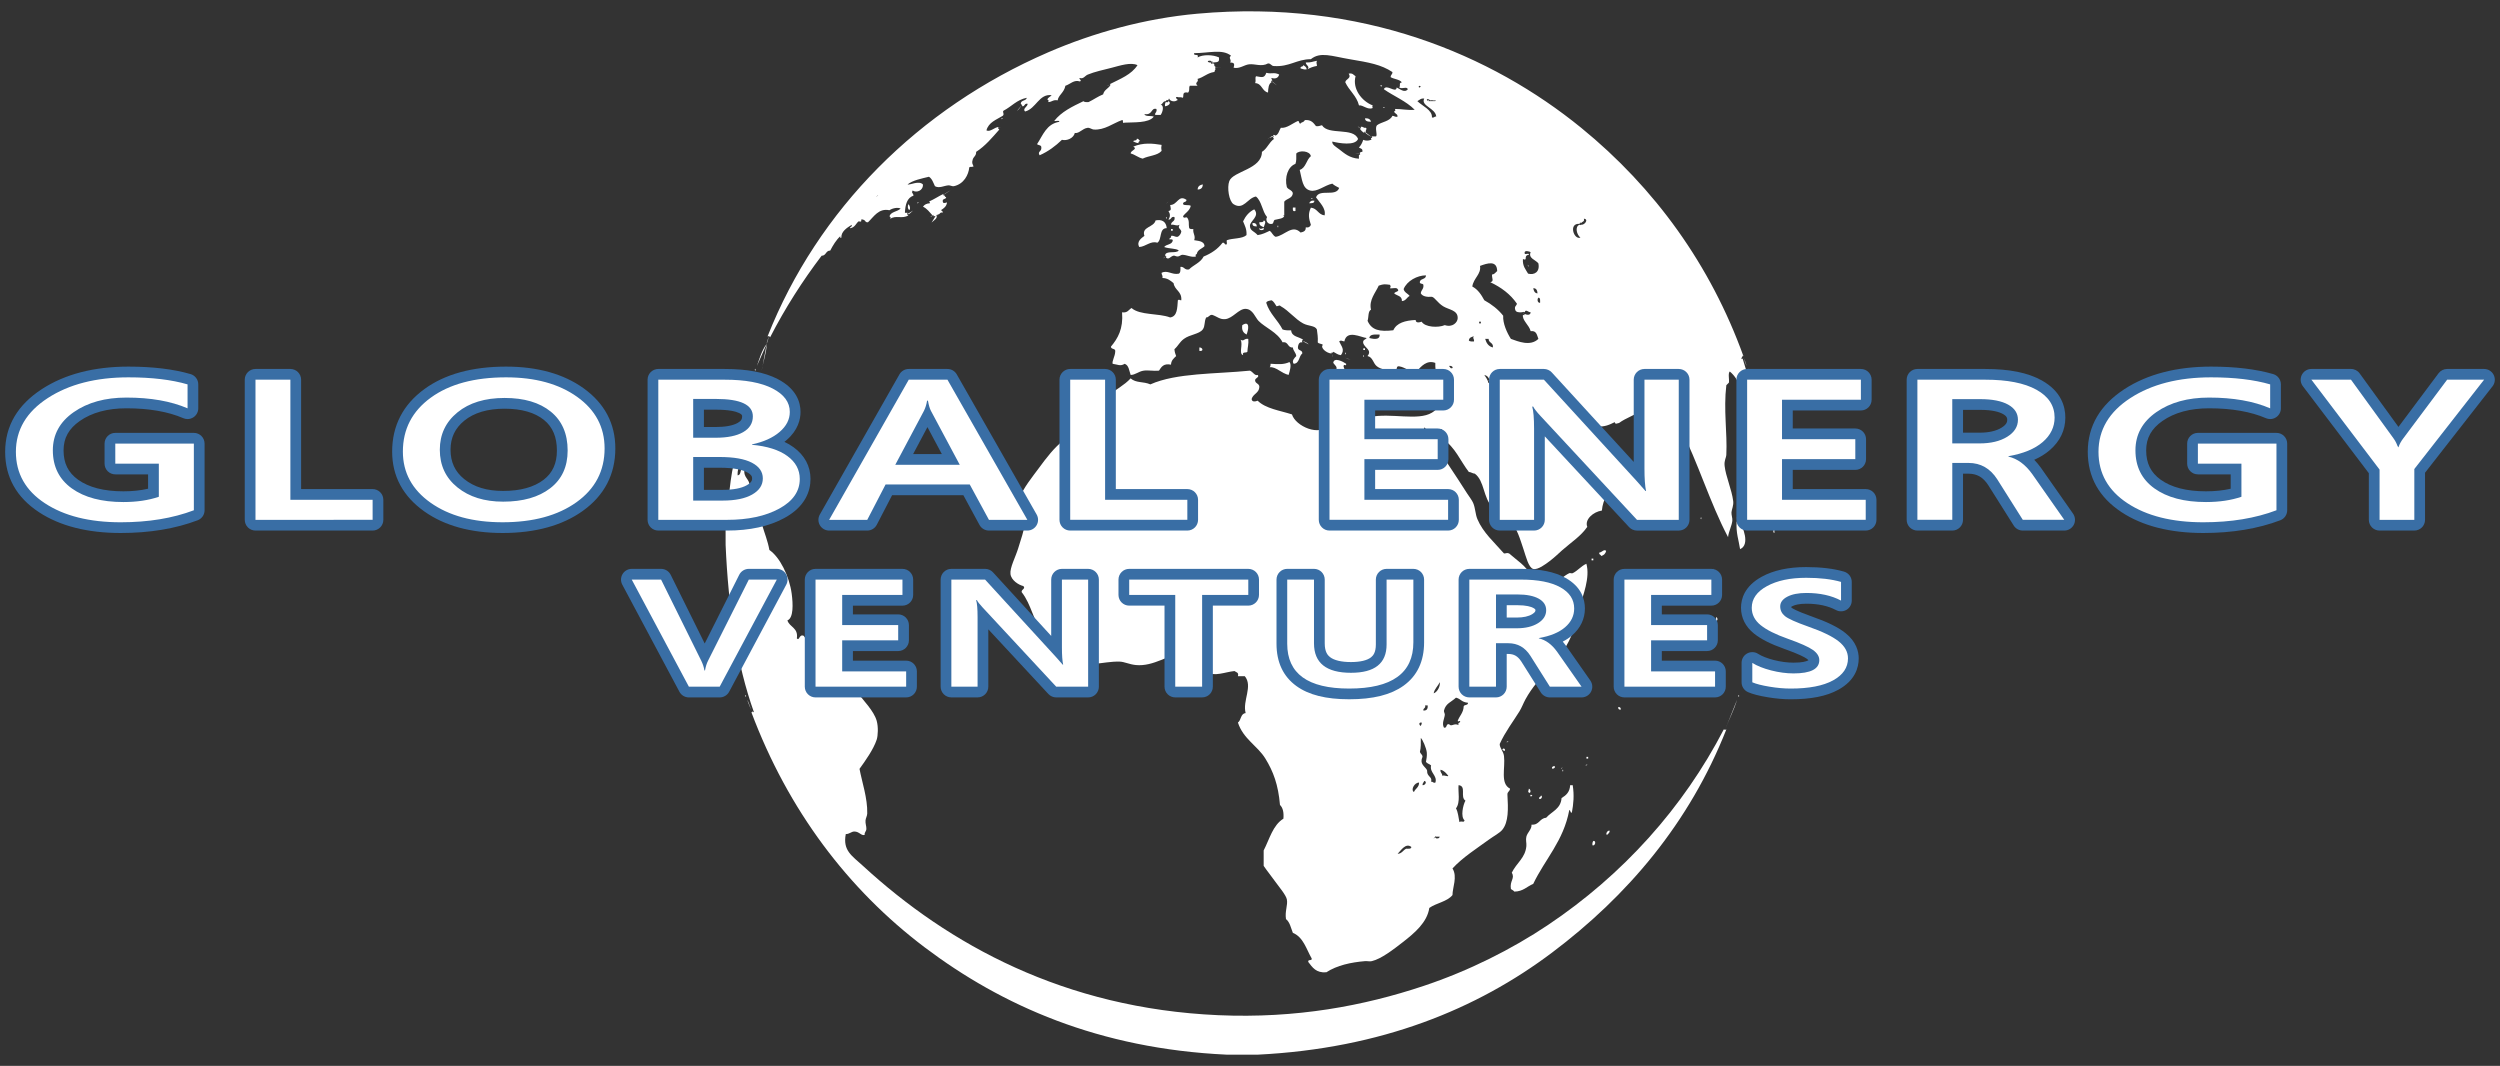 <?xml version="1.0" encoding="utf-8"?>
<!-- Generator: Adobe Illustrator 16.0.3, SVG Export Plug-In . SVG Version: 6.00 Build 0)  -->
<!DOCTYPE svg PUBLIC "-//W3C//DTD SVG 1.1//EN" "http://www.w3.org/Graphics/SVG/1.1/DTD/svg11.dtd">
<svg version="1.1" xmlns="http://www.w3.org/2000/svg" xmlns:xlink="http://www.w3.org/1999/xlink" x="0px" y="0px" width="258px"
	 height="110px" viewBox="0 0 258 110" enable-background="new 0 0 258 110" xml:space="preserve">
<rect x="0" y="0" width="258" height="110" fill="#333333" stroke="none"/>
<g id="Layer_3">
</g>
<g id="Layer_1_xA0_Image_1_">
	<g>
		<path fill="#FFFFFF" d="M135.908,6.273c-0.1,0.279-0.008,0.2,0,0.531c-0.378,0.065-0.703,0.182-0.975,0.354
			c0.289-0.314-0.18-0.41-0.177-0.709C135.385,6.454,135.377,6.366,135.908,6.273z"/>
		<path fill="#FFFFFF" d="M134.491,6.715c0.151,0.114,0.348,0.184,0.354,0.443c-0.288,0.051-0.412-0.061-0.62-0.089
			C134.147,6.785,134.518,6.949,134.491,6.715z"/>
		<path fill="#FFFFFF" d="M131.214,8.487c-0.298,0.175-0.333,0.612-0.354,1.063c-0.635-0.132-0.601-0.934-1.329-0.974
			c0.118-0.345-0.045-0.459,0.089-0.709c0.592,0.093,0.861,0.238,1.063-0.354c0.601,0.156,0.765-0.096,1.329,0.177
			c-0.103,0.38-0.407,0.475-0.797,0.354c-0.024,0.143,0.083,0.152,0.089,0.266l-0.133,0.044L131.214,8.487z"/>
		<path fill="#FFFFFF" d="M141.666,11.144c-0.517,0.242-1.015-0.336-1.418-0.266c-0.253-1.016-1.021-1.517-1.417-2.392
			c0.066-0.376,0.676-0.379,0.354-0.886c0.415-0.09,0.504,0.146,0.709,0.266c-0.354,1.316,0.66,2.592,1.771,3.012l-0.045,0.133
			L141.666,11.144z"/>
		<path fill="#FFFFFF" d="M143.88,8.398C143.843,8.361,143.938,8.457,143.88,8.398L143.88,8.398z"/>
		<path fill="#FFFFFF" d="M142.463,8.841c0.039-0.129,0.078,0.009,0.177,0C142.618,8.953,142.464,8.931,142.463,8.841z"/>
		<path fill="#FFFFFF" d="M142.729,11.144c0.002-0.086,0.108-0.068,0.177-0.088C142.903,11.142,142.797,11.125,142.729,11.144z"/>
		<path fill="#FFFFFF" d="M103.313,12.295c0.002-0.086,0.108-0.068,0.177-0.088C103.487,12.293,103.381,12.276,103.313,12.295z"/>
		<path fill="#FFFFFF" d="M104.553,12.295C104.516,12.258,104.611,12.354,104.553,12.295L104.553,12.295z"/>
		<path fill="#FFFFFF" d="M140.868,12.208c0.345-0.02,0.556,0.094,0.62,0.354C141.162,12.563,140.879,12.522,140.868,12.208z"/>
		<path fill="#FFFFFF" d="M117.308,14.333c0.242-0.064,0.178,0.176,0.354,0.177c-0.058,0.09-0.204,0.091-0.178,0.266
			c-0.207-0.029-0.366-0.106-0.531-0.177C116.978,14.416,117.346,14.578,117.308,14.333z"/>
		<path fill="#FFFFFF" d="M119.876,14.953c-0.048,0.353-0.048,0.267,0,0.62c-0.423,0.493-1.339,0.491-1.948,0.797
			c-0.483-0.107-0.771-0.41-1.24-0.531c-0.024-0.333,0.773-0.439,0.266-0.708C117.973,14.698,118.969,14.803,119.876,14.953z"/>
		<path fill="#FFFFFF" d="M124.128,19.028c-0.005,0.35-0.182,0.526-0.531,0.531C123.605,19.213,123.838,19.091,124.128,19.028z"/>
		<path fill="#FFFFFF" d="M122.799,20.268C122.762,20.23,122.857,20.326,122.799,20.268L122.799,20.268z"/>
		<path fill="#FFFFFF" d="M120.23,26.379c0.062-0.588,1.142-0.158,1.418-0.531c-0.285-0.229-0.976-0.162-1.506-0.354
			c0.213-0.318,0.85-0.213,0.886-0.709c-0.028-0.12-0.222-0.073-0.354-0.088c0.001-0.176,0.242-0.113,0.177-0.354
			c0.329-0.063,0.38,0.151,0.708,0.088c0.18-0.116,0.301-0.29,0.355-0.531c-0.055-0.318-0.426-0.317-0.178-0.708
			c-0.316,0.174-0.473-0.041-0.886,0c0.003-0.38,0.471-0.297,0.354-0.797c-0.389-0.093-0.291,0.3-0.62,0.266
			c0.199-0.311,0.199-0.575,0-0.885c0.371-0.059,0.216-0.306,0.177-0.62c0.767-0.004,0.85-1.109,1.684-0.532
			c0.018,0.284-0.387,0.145-0.354,0.443c0.14,0.185,0.62,0.029,0.797,0.177c-0.112,0.507-0.537,0.703-0.797,1.063
			c0.069,0.332,0.31,0.005,0.442,0.177c0.23,0.305,0.115,0.67,0.178,0.975c0.013,0.193,0.223,0.19,0.442,0.177
			c-0.069,0.487,0.255,0.668,0.089,1.151c0.272,0.076,1.049,0.034,1.063,0.62c-0.264,0.268-0.713,0.35-0.797,0.797l-0.133,0.103
			l0.044,0.163c-0.463,0.125-0.929-0.175-1.417-0.177c-0.12,0-0.282,0.165-0.443,0.177c-0.192,0.015-0.332-0.111-0.442-0.088
			c-0.337,0.068-0.512,0.497-0.797,0.177l0.044-0.133L120.23,26.379z"/>
		<path fill="#FFFFFF" d="M135.288,20.533c0.003-0.086,0.108-0.069,0.177-0.088C135.463,20.531,135.357,20.513,135.288,20.533z"/>
		<path fill="#FFFFFF" d="M135.643,20.71c0.008,0.274-0.268,0.264-0.531,0.266C135.187,20.786,135.329,20.663,135.643,20.71z"/>
		<path fill="#FFFFFF" d="M93.835,20.976C93.798,20.939,93.893,21.034,93.835,20.976L93.835,20.976z"/>
		<path fill="#FFFFFF" d="M94.632,20.976c0.002-0.086,0.108-0.068,0.177-0.089C94.807,20.974,94.701,20.957,94.632,20.976z"/>
		<path fill="#FFFFFF" d="M93.747,21.065c0.135,0.123,0.251,0.458,0.088,0.62C93.654,21.516,93.657,21.3,93.747,21.065z"/>
		<path fill="#FFFFFF" d="M133.428,21.419c0.089,0,0.178,0,0.266,0c0,0.118,0,0.236,0,0.354
			C133.398,21.862,133.403,21.65,133.428,21.419z"/>
		<path fill="#FFFFFF" d="M120.319,22.482C120.422,22.132,120.422,22.832,120.319,22.482L120.319,22.482z"/>
		<path fill="#FFFFFF" d="M120.408,23.544c-0.824,0.003-0.463,1.191-0.974,1.506c-0.688-0.227-1.169,0.392-1.86,0.443
			c-0.319-0.557,0.23-0.929,0.531-1.151c-0.331-0.957,0.983-0.86,1.151-1.595C119.919,22.613,120.341,22.867,120.408,23.544z"/>
		<path fill="#FFFFFF" d="M130.416,22.748c0.33,0.067,0.049,0.497,0,0.709c-0.203-0.121-0.494-0.155-0.442-0.532
			C130.193,22.938,130.403,22.941,130.416,22.748z"/>
		<path fill="#FFFFFF" d="M129.265,23.013c0.289-0.023,0.427,0.105,0.443,0.354C129.448,23.361,129.209,23.335,129.265,23.013z"/>
		<path fill="#FFFFFF" d="M131.834,23.368C131.937,23.018,131.937,23.717,131.834,23.368L131.834,23.368z"/>
		<path fill="#FFFFFF" d="M129.974,23.544c0.169,0.166,0.223,0.01,0.442,0C130.552,23.817,129.838,23.817,129.974,23.544z"/>
		<path fill="#FFFFFF" d="M120.851,23.633c0.059,0,0.118,0,0.177,0c0,0.059,0,0.118,0,0.177c-0.059,0-0.118,0-0.177,0
			C120.851,23.751,120.851,23.692,120.851,23.633z"/>
		<path fill="#FFFFFF" d="M129.797,23.988C129.76,23.951,129.854,24.045,129.797,23.988L129.797,23.988z"/>
		<path fill="#FFFFFF" d="M87.015,24.165C86.978,24.127,87.073,24.223,87.015,24.165L87.015,24.165z"/>
		<path fill="#FFFFFF" d="M128.645,34.528c-0.305-0.167-0.531-0.413-0.442-0.974C129.021,33.025,128.852,34.029,128.645,34.528z"/>
		<path fill="#FFFFFF" d="M80.194,33.908C80.157,33.871,80.253,33.966,80.194,33.908L80.194,33.908z"/>
		<path fill="#FFFFFF" d="M128.822,34.971c0.059,0.531-0.08,0.864-0.089,1.328c-0.103,0.163-0.578-0.046-0.442,0.354
			c-0.49-0.148,0.024-1.098-0.266-1.594C128.389,35.281,128.38,34.9,128.822,34.971z"/>
		<path fill="#FFFFFF" d="M123.773,35.857c0.35-0.017,0.488,0.435,0,0.354C123.773,36.093,123.773,35.975,123.773,35.857z"/>
		<path fill="#FFFFFF" d="M140.691,35.945c0.059,0,0.118,0,0.177,0c0,0.059,0,0.118,0,0.177c-0.059,0-0.118,0-0.177,0
			C140.691,36.063,140.691,36.004,140.691,35.945z"/>
		<path fill="#FFFFFF" d="M138.831,36.477C138.934,36.126,138.934,36.827,138.831,36.477L138.831,36.477z"/>
		<path fill="#FFFFFF" d="M140.691,36.743C140.794,36.392,140.794,37.092,140.691,36.743L140.691,36.743z"/>
		<path fill="#FFFFFF" d="M139.273,36.831C139.236,36.794,139.332,36.889,139.273,36.831L139.273,36.831z"/>
		<path fill="#FFFFFF" d="M138.92,37.54c0.041,0.365-0.238-0.085-0.266,0.266c0.047,0.308,0.239,0.469,0.354,0.709
			c-0.443,0.233-0.592-0.352-1.15-0.266c0.238-0.396-0.11-0.55-0.266-0.797C137.653,36.816,138.635,37.335,138.92,37.54z"/>
		<path fill="#FFFFFF" d="M133.074,37.363c0.243,0.274,0.027,0.943-0.089,1.328c-0.745-0.157-1.272-0.848-1.949-0.797
			c0.069-0.079,0.096-0.2,0.089-0.354C131.906,37.592,132.476,37.641,133.074,37.363z"/>
		<path fill="#FFFFFF" d="M77.892,38.16C77.994,37.81,77.994,38.51,77.892,38.16L77.892,38.16z"/>
		<path fill="#FFFFFF" d="M180.373,38.16C180.476,37.81,180.476,38.51,180.373,38.16L180.373,38.16z"/>
		<path fill="#FFFFFF" d="M142.374,38.425c0.259-0.13,0.259,0.396,0,0.266C142.374,38.603,142.374,38.514,142.374,38.425z"/>
		<path fill="#FFFFFF" d="M146.803,38.78c0.386,0.602-0.652,1.053-1.063,0.62C145.921,39.02,146.499,39.037,146.803,38.78z"/>
		<path fill="#FFFFFF" d="M77.892,39.223C77.994,38.873,77.994,39.573,77.892,39.223L77.892,39.223z"/>
		<path fill="#FFFFFF" d="M78.688,39.754c0.513,0.361,0.11,1.484,0.178,2.038c-0.271-0.291-0.617-0.506-0.709-0.975
			c-0.041-0.189,0.127-0.169,0.266-0.177c-0.014-0.338,0.005-0.645,0.178-0.797h0.088V39.754z"/>
		<path fill="#FFFFFF" d="M77.803,39.577C77.905,39.227,77.905,39.927,77.803,39.577L77.803,39.577z"/>
		<path fill="#FFFFFF" d="M78.157,41.526C78.26,41.175,78.26,41.875,78.157,41.526L78.157,41.526z"/>
		<path fill="#FFFFFF" d="M78.955,42.323c0.258,0.038,0.46,0.399,0.266,0.62C78.992,42.875,78.913,42.66,78.955,42.323z"/>
		<path fill="#FFFFFF" d="M79.486,42.854C79.87,42.891,79.393,43.368,79.486,42.854L79.486,42.854z"/>
		<path fill="#FFFFFF" d="M160.355,44.891C160.738,44.928,160.262,45.406,160.355,44.891L160.355,44.891z"/>
		<path fill="#FFFFFF" d="M181.879,45.068C181.981,44.718,181.981,45.418,181.879,45.068L181.879,45.068z"/>
		<path fill="#FFFFFF" d="M161.418,45.068c0.143-0.025,0.152,0.084,0.266,0.089c-0.017,0.072-0.089,0.088-0.088,0.177
			c-0.06,0-0.119,0-0.178,0C161.418,45.246,161.418,45.157,161.418,45.068z"/>
		<path fill="#FFFFFF" d="M79.663,45.6c0.327,0.071,0.073,0.364,0,0.531C79.466,46.094,79.594,45.662,79.663,45.6z"/>
		<path fill="#FFFFFF" d="M182.056,45.866C182.019,45.829,182.113,45.924,182.056,45.866L182.056,45.866z"/>
		<path fill="#FFFFFF" d="M75.589,47.106c0.033-0.169,0.112,0.057,0.088,0.177C75.644,47.452,75.564,47.226,75.589,47.106z"/>
		<path fill="#FFFFFF" d="M182.321,47.106c0.034-0.169,0.113,0.057,0.089,0.177C182.377,47.452,182.297,47.226,182.321,47.106z"/>
		<path fill="#FFFFFF" d="M76.917,47.106c0.349-0.142,0.031,0.382,0.266,0.354C77.061,47.716,76.87,47.311,76.917,47.106z"/>
		<path fill="#FFFFFF" d="M79.043,48.7C79.006,48.663,79.101,48.758,79.043,48.7L79.043,48.7z"/>
		<path fill="#FFFFFF" d="M182.588,48.789c0.033-0.168,0.112,0.057,0.088,0.177C182.643,49.134,182.563,48.909,182.588,48.789z"/>
		<path fill="#FFFFFF" d="M78.601,49.674C78.563,49.637,78.658,49.732,78.601,49.674L78.601,49.674z"/>
		<path fill="#FFFFFF" d="M179.487,53.749c0.386,0.618,1.15,2.46,0.089,2.924c-0.138-0.926-0.438-1.689-0.354-2.835l0.162,0.044
			L179.487,53.749z"/>
		<path fill="#FFFFFF" d="M175.501,53.483C175.604,53.133,175.604,53.833,175.501,53.483L175.501,53.483z"/>
		<path fill="#FFFFFF" d="M183.119,54.635c0,0.118,0,0.236,0,0.354C182.975,55.053,182.975,54.571,183.119,54.635z"/>
		<path fill="#FFFFFF" d="M165.758,56.849c-0.067,0.286-0.245,0.464-0.531,0.531c-0.002-0.176-0.242-0.112-0.178-0.354
			C165.326,57.006,165.518,56.634,165.758,56.849z"/>
		<path fill="#FFFFFF" d="M164.252,57.647c0.06,0,0.118,0,0.178,0c0,0.059,0,0.117,0,0.177c-0.06,0-0.118,0-0.178,0
			C164.252,57.764,164.252,57.706,164.252,57.647z"/>
		<path fill="#FFFFFF" d="M177.007,59.95c0.181-0.232,0.309,0.187,0.177,0.354C176.943,60.367,177.248,59.886,177.007,59.95z"/>
		<path fill="#FFFFFF" d="M176.83,60.481C177.059,60.176,177.044,60.936,176.83,60.481L176.83,60.481z"/>
		<path fill="#FFFFFF" d="M177.184,60.924C177.234,60.569,177.109,61.448,177.184,60.924L177.184,60.924z"/>
		<path fill="#FFFFFF" d="M177.184,61.456C177.234,61.1,177.109,61.979,177.184,61.456L177.184,61.456z"/>
		<path fill="#FFFFFF" d="M177.096,63.669c0.201,0.087,0.22,0.443-0.089,0.442C176.971,63.899,177.169,63.92,177.096,63.669z"/>
		<path fill="#FFFFFF" d="M177.007,65.086c0.003-0.086,0.108-0.068,0.177-0.088C177.182,65.084,177.076,65.067,177.007,65.086z"/>
		<path fill="#FFFFFF" d="M176.21,69.782C176.173,69.745,176.268,69.839,176.21,69.782L176.21,69.782z"/>
		<path fill="#FFFFFF" d="M76.917,71.819C77.02,71.468,77.02,72.168,76.917,71.819L76.917,71.819z"/>
		<path fill="#FFFFFF" d="M179.398,71.819C179.501,71.468,179.501,72.168,179.398,71.819L179.398,71.819z"/>
		<path fill="#FFFFFF" d="M167.353,72.793C167.315,72.756,167.41,72.851,167.353,72.793L167.353,72.793z"/>
		<path fill="#FFFFFF" d="M166.998,72.97c0.193-0.017,0.282,0.072,0.266,0.266C167.07,73.251,166.982,73.163,166.998,72.97z"/>
		<path fill="#FFFFFF" d="M155.572,76.247C155.535,76.209,155.63,76.305,155.572,76.247L155.572,76.247z"/>
		<path fill="#FFFFFF" d="M155.483,76.601c0.003-0.086,0.108-0.068,0.177-0.089C155.658,76.599,155.552,76.582,155.483,76.601z"/>
		<path fill="#FFFFFF" d="M155.04,77.399c0.05-0.185,0.139-0.188,0.267-0.089c0,0.06,0,0.118,0,0.177
			C155.163,77.512,155.153,77.404,155.04,77.399z"/>
		<path fill="#FFFFFF" d="M163.81,77.841C163.771,77.804,163.867,77.9,163.81,77.841L163.81,77.841z"/>
		<path fill="#FFFFFF" d="M167.264,78.018C167.227,77.981,167.322,78.077,167.264,78.018L167.264,78.018z"/>
		<path fill="#FFFFFF" d="M163.721,78.107c0.06,0,0.118,0,0.177,0c0,0.06,0,0.118,0,0.178c-0.059,0-0.117,0-0.177,0
			C163.721,78.225,163.721,78.167,163.721,78.107z"/>
		<path fill="#FFFFFF" d="M163.632,78.993c0.003-0.086,0.108-0.068,0.178-0.088C163.807,78.991,163.701,78.973,163.632,78.993z"/>
		<path fill="#FFFFFF" d="M160.178,79.17c0.013-0.034,0.188-0.156,0.266-0.089C160.618,79.234,160.053,79.504,160.178,79.17z"/>
		<path fill="#FFFFFF" d="M161.152,79.258C161.449,79.044,160.938,79.556,161.152,79.258L161.152,79.258z"/>
		<path fill="#FFFFFF" d="M160.355,79.524C160.318,79.487,160.413,79.583,160.355,79.524L160.355,79.524z"/>
		<path fill="#FFFFFF" d="M161.24,79.524C161.344,79.174,161.344,79.875,161.24,79.524L161.24,79.524z"/>
		<path fill="#FFFFFF" d="M162.038,81.03c0.089,0,0.177,0,0.266,0c0.167,1.063,0.079,1.932-0.089,2.835
			c-0.204,0.027-0.098-0.256-0.266-0.266c-0.59,3.189-2.499,5.059-3.72,7.617c-0.649,0.267-1.043,0.788-1.949,0.797
			c-0.087-0.119-0.236-0.177-0.354-0.266c-0.148-0.854,0.451-1.093,0.089-1.683c0.492-1.021,1.394-1.515,1.506-2.746
			c0.029-0.322-0.085-0.633,0-0.975c0.111-0.444,0.568-0.759,0.531-1.24c0.805,0.066,0.817-0.658,1.506-0.708
			c0.565-0.645,1.517-0.904,1.595-2.037C161.617,82.085,162.008,81.739,162.038,81.03z"/>
		<path fill="#FFFFFF" d="M157.786,81.384c0.154,0.081,0.229,0.311,0.089,0.443C157.598,81.766,157.76,81.591,157.786,81.384z"/>
		<path fill="#FFFFFF" d="M158.141,82.093C157.872,82.42,157.842,81.825,158.141,82.093L158.141,82.093z"/>
		<path fill="#FFFFFF" d="M159.026,82.093c0.216,0.056,0.047,0.447-0.177,0.354C158.785,82.206,159.025,82.269,159.026,82.093z"/>
		<path fill="#FFFFFF" d="M169.39,84.219C169.353,84.182,169.447,84.277,169.39,84.219L169.39,84.219z"/>
		<path fill="#FFFFFF" d="M166.112,85.725c0.022,0.258-0.167,0.306-0.266,0.442C165.661,86.088,165.875,85.673,166.112,85.725z"/>
		<path fill="#FFFFFF" d="M156.546,86.167C156.509,86.13,156.604,86.225,156.546,86.167L156.546,86.167z"/>
		<path fill="#FFFFFF" d="M164.43,86.788c0.337-0.066,0.191,0.573-0.089,0.442C164.313,87.025,164.355,86.89,164.43,86.788z"/>
		<path fill="#FFFFFF" d="M74.88,54.192c0.342-2.404,0.417-5.075,1.063-7.175c0.118-0.384,0.651-0.353,0.886-0.62
			c-0.057,1.064-0.752,1.492-0.708,2.657c0.366-0.017,0.246-0.521,0.443-0.708l0.103,0.133l0.163-0.045
			c-0.143,0.911,0.57,0.966,0.532,1.772c0.125,0.392,0.627-0.113,0.797,0.266c0.237,0.088-0.117,0.767,0.266,0.708l-0.044,0.089
			l0.044,0.088c-0.408,2.049,0.65,3.563,0.975,5.403c1.051,0.707,2.055,2.659,2.303,4.518c0.14,1.047,0.198,2.502-0.443,2.746
			c0.226,0.719,1.142,0.748,0.974,1.859c0.277,0.301,0.222-0.481,0.709-0.266c0.517,0.842,1.534,1.183,1.506,2.569
			c1.516,0.438,2.695,1.573,3.809,3.012c0.855,1.104,1.927,2.169,2.215,3.188c0.178,0.633,0.136,1.532,0,1.948
			c-0.328,1.003-1.195,2.214-1.772,3.012c0.249,1.337,0.838,3.036,0.797,4.606c-0.007,0.249-0.156,0.485-0.177,0.708
			c-0.031,0.329,0.1,0.609,0.088,0.886c-0.011,0.267-0.221,0.35-0.177,0.62c-0.367,0.1-0.556-0.354-1.063-0.354
			c-0.321,0.001-0.501,0.269-0.886,0.266c-0.327,1.705,0.631,2.229,1.771,3.277c8.844,8.129,20.807,14.715,36.671,15.412
			c8.053,0.354,15.021-0.962,21.169-3.012c4.703-1.567,9.129-3.801,12.844-6.288c7.754-5.192,13.968-12.106,18.157-20.195
			l0.133,0.044l0.133-0.044c-3.832,9.714-10.248,17.209-17.98,23.029c-7.741,5.828-17.625,9.905-30.381,10.54
			c-1.063,0-2.126,0-3.189,0c-13.202-0.61-23.224-5.067-31.178-11.071c-7.932-5.987-14.106-14.178-17.893-24.27h0.089v-0.089
			c0.071,0.018,0.088,0.089,0.177,0.089c-1.773-4.958-2.643-10.82-2.923-17.272C74.88,55.55,74.88,54.871,74.88,54.192z"/>
		<path fill="#FFFFFF" d="M179.842,37.008c0.492,1.634,1.017,3.235,1.417,4.96l-0.133-0.044l-0.133-0.044
			c-0.119-0.058-0.165-0.189-0.178-0.354c-0.104,0.014-0.074,0.161-0.088,0.266l-0.134-0.045l-0.133,0.045
			c-0.617-1.184-0.953-2.648-1.948-3.455c-0.204,0.209-0.031,0.795-0.089,1.151c-0.09,0.086-0.179,0.175-0.266,0.266
			c-0.303,2.535,0.111,4.924,0,7.174c-0.017,0.34-0.24,0.582-0.177,1.152c0.12,1.089,0.74,2.455,0.886,3.631
			c0.057,0.459-0.149,0.841-0.178,1.151c-0.024,0.279,0.121,0.607,0.089,0.886c-0.062,0.536-0.379,1.093-0.442,1.684
			c-1.883-3.55-3.109-7.757-4.961-11.338c-0.194,0.366,0.025,1.146-0.354,1.329c-0.53-0.149-0.846-0.513-1.24-0.797
			c0.045-0.338,0.291-0.477,0.354-0.797c-0.146-0.225-0.297,0.287-0.62,0.177c-0.36-0.2-0.495-0.627-1.063-0.62
			c-0.059-0.622-0.73-0.628-0.975-1.063c-0.727,0.514-1.679,0.802-2.392,1.329c-0.207,0.027-0.382,0.189-0.443-0.088
			c-0.518,0.25-1.019,0.517-1.86,0.442c-0.4-0.278-0.481-0.875-0.974-1.063c-0.515,0.076-0.665,0.517-0.886,0.886
			c-2.087-0.069-2.82-1.491-3.986-2.48c-0.208,0.028-0.332,0.14-0.62,0.089l0.044-0.133l-0.132-0.044c0-0.03,0-0.059,0-0.088
			c-0.496,0.061,0.054-0.373-0.354-0.354c-0.128,0.197-0.223,0.427-0.178,0.797l-0.044,0.133l0.133,0.045
			c0.017,0.075-0.034,0.083-0.089,0.088c0.565,0.436,0.729,1.1,1.152,1.683c0.344,0.476,0.909,0.772,1.24,1.24
			c0.264,0.374,0.248,0.927,0.708,1.152c0.156-0.286-0.196-0.891,0-1.063c0.492,0.157,0.521,0.779,0.531,1.417
			c0.07,0.195,0.416,0.115,0.443,0.354c0.348-0.183,0.653-0.408,1.151-0.442c0.536-0.526,0.629-1.497,0.974-2.215
			c0.485,0.824,0.661,2.092,2.126,1.683c0.404,0.186,0.496,0.686,0.886,0.886c0.036,1.386-0.712,2.132-0.354,3.366
			c-0.545,0.783-1.122,1.535-1.24,2.746c-0.888,0.125-1.805,0.933-1.505,1.683c-0.668,0.96-1.565,1.518-2.569,2.392
			c-0.348,0.305-0.774,0.735-1.328,1.152c-0.4,0.301-1.215,0.921-1.683,0.797c-0.479-0.127-0.757-1.306-0.975-1.949
			c-0.39-1.153-0.682-2.261-1.417-3.012c-0.479-0.488-1.227-0.752-1.771-1.328c-1.039-1.096-0.84-2.77-1.86-3.543
			c-0.251-0.015-0.369-0.163-0.62-0.177c-0.876-1.132-1.429-2.586-2.657-3.366c-0.004-0.41,0.05-0.876-0.177-1.063
			c-0.251,0.31,0.068,1.191-0.178,1.505c-0.762-0.33-1.014-1.171-1.594-1.683c-0.098,0.408,0.328,0.681,0.531,0.974
			c1.259,1.821,2.64,3.866,3.896,5.846c0.205,0.321,0.501,0.694,0.621,0.974c0.242,0.566,0.222,1.159,0.442,1.683
			c0.586,1.391,1.747,2.399,2.746,3.543c0.331-0.008,0.252-0.099,0.531,0c0.78,0.696,1.712,1.24,2.214,2.215
			c0.043,0.278-0.271,0.2-0.177,0.531c0.246,0.108,0.414,0.294,0.62,0.442c0.682-0.054,1.314,0.08,1.86-0.088
			c0.546-0.169,1.096-0.787,1.683-1.063c0.097-0.046,0.259,0.047,0.354,0c0.526-0.261,0.898-0.754,1.417-0.975
			c0.403,1.441-0.355,3.262-0.709,4.518c-0.296,1.052-0.475,2.057-0.885,3.011c-1.145,2.659-3.34,3.975-4.695,6.466
			c-0.232,0.43-0.381,0.854-0.62,1.24c-0.644,1.045-1.472,2.112-2.037,3.366c-0.008,0.426,0.38,0.727,0.443,1.239
			c0.151,1.239-0.412,2.838,0.62,3.366c0,0.296-0.288,0.303-0.266,0.62c0.083,1.453,0.131,2.828-0.532,3.632
			c-0.276,0.335-0.881,0.647-1.328,0.974c-1.26,0.921-2.771,1.876-3.809,3.012c0.535,0.849-0.007,1.992,0,2.746
			c-0.553,0.688-1.668,0.813-2.392,1.329c-0.22,1.494-1.521,2.589-2.746,3.542c-0.976,0.76-2.215,1.717-3.188,1.949
			c-0.227,0.055-0.464-0.021-0.709,0c-1.427,0.121-2.876,0.426-3.985,1.151c-1.06,0.085-1.438-0.51-1.86-1.063
			c-0.085-0.321,0.397-0.075,0.354-0.354c-0.559-0.977-0.863-2.207-1.949-2.657c-0.202-0.507-0.309-1.108-0.708-1.417
			c-0.13-0.818,0.208-1.44,0.089-2.037c-0.092-0.452-0.832-1.322-1.152-1.771c-0.445-0.626-0.869-1.134-1.24-1.684
			c0-0.531,0-1.063,0-1.594c0.605-1.166,0.941-2.603,2.037-3.277c0.056-0.646-0.053-1.128-0.354-1.417
			c-0.179-2.099-0.691-3.454-1.506-4.783c-0.814-1.328-2.293-2.031-2.834-3.721c0.351-0.239,0.256-0.924,0.797-0.974
			c-0.347-1.279,0.776-2.777-0.089-3.809c-0.236,0-0.472,0-0.708,0c0.117-0.414-0.197-0.394-0.355-0.532
			c-0.979,0.098-2.07,0.621-2.922,0.089c-0.312-1.148-0.575-2.229-2.215-2.037c-1.551,0.181-3.201,1.518-5.049,1.328
			c-0.688-0.07-1.166-0.342-1.683-0.354c-1.75-0.041-3.558,0.734-4.96-0.178c-0.479-0.311-0.924-1.012-1.417-1.506
			c-0.513-0.514-1.132-0.909-1.506-1.328c-1.051-1.181-1.164-2.827-2.214-4.163c-0.031-0.308,0.45-0.337,0.177-0.62
			c-0.489-0.117-1.245-0.59-1.328-1.24c-0.082-0.643,0.525-1.766,0.797-2.657c0.268-0.879,0.615-1.844,0.709-2.657
			c0.045-0.395,0.058-0.917,0-1.329c-0.064-0.462-0.455-0.97-0.443-1.328c0.021-0.602,1.4-2.328,1.771-2.835
			c0.952-1.297,1.661-2.215,2.658-3.011c1.53-0.035,2.286-0.844,3.011-1.683c-0.115-2.604,2.652-3.315,3.897-4.694
			c0.568,0.504,1.3,0.298,2.037,0.62c2.697-1.2,6.735-1.06,10.274-1.417c0.319,0.124,0.495,0.559,0.798,0.442
			c0.223,0.233-0.223,0.298-0.267,0.532c0.002,0.382,0.442,0.326,0.443,0.708c-0.033,0.646-0.651,0.706-0.798,1.24
			c0.024,0.336,0.373,0.283,0.621,0.177c0.827,0.826,2.295,1.012,3.543,1.417c0.352,1.206,2.876,2.35,3.809,1.063
			c-0.113-1.442,0.563-2.095,2.037-1.949c0.157,0.197,0.408,0.3,0.443,0.62c0.642,0.126,1.436,0.1,1.771,0.532
			c2.183-0.444,4.925,0.43,6.378-0.443c1.768-1.062,0.274-3.104,0.354-5.137c-0.88-0.333-1.454,0.367-1.86,0.797
			c-0.924,0.156-1.195-0.34-1.86-0.443c-0.38-0.085-0.155,0.436-0.442,0.443c-0.801-0.028-1.423-0.112-1.86-0.443
			c-0.409-0.309-0.409-0.946-0.975-1.063c0.503-0.618-0.296-0.842-0.442-1.329c-0.075-0.37,0.24-0.351,0.354-0.531
			c-0.596-0.062-2.047-0.899-2.303,0.354c-0.207-0.027-0.365-0.174-0.531,0c0.238,0.53,0.606,0.829,0.178,1.417
			c-0.346-0.039-0.535-0.232-0.797-0.354c0.016,0.076-0.035,0.084-0.089,0.089h-0.089v0.089c-0.516-0.02-1.197-0.606-0.886-0.886
			c-0.124-0.143-0.437-0.095-0.531-0.266c0.039-0.512-0.037-0.908-0.089-1.329c-0.203-0.417-0.862-0.323-1.417-0.62
			c-0.819-0.438-1.476-1.31-2.304-1.771c-0.168-0.166-0.222-0.01-0.442,0c-0.164-0.22-0.268-0.5-0.531-0.62
			c-0.197,0.069-0.48,0.052-0.532,0.266c0.352,1.125,1.183,1.771,1.684,2.746c0.232,0.092,0.543,0.106,0.886,0.089
			c0.052,0.686,0.821,0.655,1.24,0.974l-0.134,0.103l0.045,0.163c-0.059,0-0.118,0-0.177,0c-0.175,0.061-0.236,0.236-0.267,0.443
			c-0.098,0.482,0.485,0.283,0.443,0.709c-0.37,0.279-0.272,1.026-0.886,1.063c-0.239-0.304,0.098-0.624,0.266-0.797
			c-0.044-0.369-0.31-0.517-0.354-0.886c-0.578,0.047-0.424-0.639-1.063-0.532c-0.504-1.029-1.816-1.525-2.48-2.214
			c-0.344-0.357-0.585-1.212-1.328-1.24c-0.711-0.026-1.324,0.996-2.126,1.063c-0.538,0.045-0.815-0.272-1.328-0.443
			c-0.318-0.022-0.325,0.266-0.62,0.266c-0.23,0.464-0.089,0.886-0.354,1.24c-0.368,0.491-1.328,0.511-1.948,0.975
			c-0.46,0.344-0.561,0.692-0.975,1.063c0.021,0.273,0.09,0.501,0.177,0.709c-0.239,0.233-0.51,0.435-0.531,0.886
			c-0.779-0.159-0.996,0.244-1.24,0.62c-0.582,0.052-1.138-0.072-1.594,0c-0.516,0.08-0.852,0.438-1.329,0.442
			c-0.158-0.433-0.18-1-0.62-1.151c-0.438,0.285-0.726,0.067-1.24,0c-0.084-0.269,0.25-0.787,0.266-1.24
			c0.077-0.401-0.442-0.207-0.443-0.531c0.715-0.85,1.289-1.84,1.151-3.543c0.563,0.09,0.678-0.267,0.975-0.443
			c0.88,0.773,2.79,0.516,3.985,0.974c0.752-0.104,0.734-0.979,0.797-1.771c0.177-0.147,0.113,0.008,0.355,0
			c0.078-0.935-0.688-1.025-0.798-1.771c-0.311-0.25-0.603-0.519-1.151-0.531c0.064-0.271-0.091-0.323-0.089-0.531
			c0.615-0.324,1.051,0.229,1.772,0.088c0.204-0.09,0.183-0.407,0.177-0.708c0.419-0.035,0.403,0.364,0.886,0.266
			c0.471-0.473,1.194-0.695,1.506-1.329c0.798-0.324,1.465-0.779,1.948-1.417c0.241-0.064,0.178,0.176,0.354,0.178
			c0.191,0.015,0.04-0.314,0.088-0.443c0.622-0.234,1.587-0.125,2.037-0.531c0.037-0.627-0.187-0.994-0.354-1.417
			c0.255-0.543,0.614-0.98,1.151-1.24c0.615,0.707-0.438,1.202-0.443,1.683c-0.005,0.536,0.414,0.544,0.798,0.975
			c0.49-0.07,0.857-0.264,1.239-0.443c0.253,0.162,0.323,0.503,0.62,0.62c0.922-0.126,1.7-1.318,2.569-0.442
			c0.287-0.067,0.562-0.147,0.531-0.531c0.313,0.047,0.456-0.075,0.531-0.266c-0.219-0.666-0.303-1.134,0-1.771
			c0.673,0.065,0.752,0.725,1.417,0.797c0.165-0.739-0.535-1.345-0.886-1.86c0.342-0.94,2.049-0.002,2.392-0.974
			c-0.246-0.138-0.516-0.251-0.708-0.443c-0.825,0.177-1.579,0.903-2.304,0.708c-0.785-0.211-0.815-1.122-1.063-2.125
			c0.647-0.209,0.676-1.037,1.151-1.417c-0.1-0.571-1.231-0.629-1.506-0.266c0.002,0.385,0.029,0.797-0.089,1.063
			c-0.771,0.28-1.133,1.38-0.885,2.392c0.14,0.273,0.532,0.294,0.619,0.62c-0.025,0.564-0.633,0.548-0.886,0.886
			c0,0.472,0,0.944,0,1.417l-0.132,0.044l0.132,0.044c-0.15,0.262-0.562,0.264-0.886,0.354c-0.301-0.006-0.136,0.455-0.442,0.443
			c-0.414,0.048-0.637-0.429-0.443-0.709c-0.511-0.581-0.539-1.645-1.151-2.125c-0.885,0.16-1.27,1.44-2.303,0.797
			c-0.478-0.298-0.701-1.727-0.443-2.392c0.405-1.04,3.359-1.202,3.366-3.012c0.536-0.32,0.73-0.982,1.24-1.329
			c-0.017-0.072-0.089-0.088-0.089-0.177l0.089-0.089l-0.089-0.088c0.065-0.158,0.161-0.013,0.266,0
			c0.31-0.134,0.356-0.53,0.531-0.798c0.617,0.067,1.195-0.463,1.771-0.708c0.168,0.01,0.063,0.292,0.267,0.266
			c0.168-0.216,0.274-0.059,0.442-0.354c0.654-0.063,0.892,0.29,1.151,0.62c0.288,0.051,0.412-0.061,0.62-0.089
			c0.646,1.066,3.25,0.176,3.721,1.417c-0.304,0.728-1.957,0.438-2.657,0.266c-0.063,0.317,0.416,0.571,0.708,0.797
			c0.538,0.416,1.068,0.91,2.037,0.974c0-0.118,0-0.236,0-0.354l0.133-0.104l-0.044-0.163c0.071-0.046,0.144-0.092,0.266-0.088
			c0.072-0.338-0.188-0.343-0.354-0.443c0.197-0.217,0.349-0.479,0.443-0.797c0.25,0.109,0.547,0.109,0.797,0
			c0.129-0.039-0.009-0.078,0-0.177l0.133-0.044l-0.044-0.133c0.147,0,0.295,0,0.442,0c0.168-0.201-0.151-0.84,0.089-1.151
			c0.491-0.365,1.326-0.386,1.595-0.974c0.208-0.002,0.261,0.153,0.531,0.088c0.016-0.311-0.3-0.291-0.354-0.531l0.133-0.104
			l-0.044-0.162c0.707,0.002,1.268,0.149,2.037,0.088c-0.875-0.897-2.146-1.396-3.189-2.125c0.273-0.601,1.259,0.491,1.329-0.177
			c0.312,0.13,0.814,0.61,1.151,0.177c-0.129-0.325-0.541,0.026-0.886-0.177c0.174-0.276-0.094-0.442,0.266-0.532
			c-0.244-0.317-0.798-0.323-1.151-0.531c-0.023-0.259,0.2-0.272,0.178-0.531c-1.165-0.774-2.398-0.987-4.43-1.329
			c-1.84-0.31-3.003-0.795-3.985,0c-1.495,0.011-2.198,0.813-3.809,0.709c-0.296,0-0.303-0.288-0.62-0.266
			c-0.656,0.371-1.34,0.017-1.949,0.088c-0.526,0.062-0.963,0.487-1.594,0.354c0.102-0.368,0.102-0.545-0.354-0.531
			c0.178-0.331-0.236-0.458,0.088-0.709c-0.898-0.729-2.302-0.266-3.809-0.266c-0.097,0.363,0.543-0.012,0.354,0.443
			c0.556-0.325,1.604-0.286,2.214,0c0,0.088,0,0.177,0,0.266c-0.035,0.29-0.434,0.216-0.708,0.266l0.044-0.133l-0.133,0.044
			c0.063-0.144-0.418-0.144-0.354,0c0.079,0.069,0.2,0.096,0.354,0.089l-0.044,0.133l0.133-0.044
			c0.41-0.013,0.052,0.192,0.354,0.354l-0.045,0.133l0.045,0.133c-0.128,0.02-0.031,0.264-0.178,0.266
			c-0.686,0.111-1.054,0.541-1.683,0.708c0.171,0.373-0.38,0.33,0,0.708c-0.267,0-0.532,0-0.798,0
			c-0.139,0.237,0.039,0.44-0.177,0.708c-0.641-0.121-0.43,0.265-0.531,0.532c-0.317-0.117-0.325,0.006-0.62-0.089
			c-0.346,0.08,0.293,0.326,0,0.354c-0.242,0.198-0.74,0.084-0.797-0.177c-0.086,0.002-0.069,0.108-0.088,0.177l-0.163-0.044
			l-0.103,0.133c-0.312-0.016-0.292,0.299-0.531,0.354c0.406,0.106,0.193,0.805,0,1.063c-0.148,0-0.296,0-0.443,0
			c-0.403-0.01,0.161-0.293,0-0.62c-0.58-0.149-0.36,0.673-1.24,0.531c0.109,0.305,0.697,0.13,0.975,0.266
			c-0.522,0.693-2.124,0.561-3.012,0.62c-0.314,0.138-0.054-0.301-0.266-0.266c-0.936,0.326-1.793,1.054-2.923,0.975
			c-0.192-0.014-0.414-0.203-0.62-0.178c-0.563,0.07-0.858,0.608-1.329,0.532c-0.123,0.539-0.817,0.837-1.329,0.708
			c-0.662,0.638-1.402,1.196-2.303,1.595c-0.258-0.406,0.221-0.367,0.177-0.797c0.019-0.285-0.315-0.215-0.442-0.354
			c0.61-0.925,0.975-2.096,2.303-2.303c-0.011-0.196-0.376-0.038-0.531-0.088c0.732-0.95,1.875-1.491,3.011-2.038
			c0.105,0.102,0.313,0.101,0.532,0.089c0.518-0.25,0.958-0.577,1.506-0.797c0.092-0.439,0.484-0.578,0.708-0.886l0.045-0.089
			l-0.045-0.088c1.058-0.538,2.216-0.974,2.835-1.949c-0.676-0.335-1.819,0.049-2.657,0.266c-0.844,0.218-1.767,0.411-2.48,0.709
			c-0.278,0.116-0.448,0.476-0.797,0.354c-0.242,0.08,0.269,0.198,0,0.354c-0.622-0.214-0.997,0.282-1.506,0.443
			c-0.127,0.706-0.732,0.974-0.797,1.506c-0.48-0.097-0.589,0.179-0.974,0.177l0.044-0.163l-0.133-0.104
			c0.073-0.222,0.311-0.28,0.443-0.443c-1.305-0.182-1.609,1.403-2.746,1.683c-0.297-0.303,0.276-0.487,0.266-0.797
			c-0.337-0.072-0.271,0.259-0.531,0.266l-0.063-0.15l-0.115-0.115c0.004-0.41,0.56-0.268,0.62-0.62
			c-1.037,0.203-1.571,0.908-2.392,1.328c-0.167,0.138,0.127,0.346-0.088,0.532c-0.658,0.405-1.461,0.665-1.683,1.506
			c0.38,0.2,0.81-0.31,1.24-0.354l-0.031,0.158l0.12,0.108c-0.736,0.829-1.438,1.69-2.392,2.303
			c0.028,0.412-0.275,0.493-0.354,0.797c-0.111,0.387-0.026,0.394,0.089,0.709c-0.278,0.1-0.234-0.025-0.443,0.088
			c-0.066,0.764-0.556,1.73-1.594,1.949c-0.157,0.033-0.374-0.095-0.531-0.089c-0.465,0.02-0.967,0.345-1.417,0.089
			c-0.172-0.359-0.291-0.772-0.62-0.975c-0.803,0.201-1.654,0.354-2.214,0.798c0.267,0.071,1.196-0.438,1.594,0
			c0.036,0.65-0.688,0.892-1.063,0.62c-0.155,0.314,0.059,0.218,0.089,0.532c-0.669,0.217-0.847,0.925-0.886,1.771
			c0.088,0,0.177,0,0.266,0l-0.045,0.162l0.133,0.104c-0.635,0.399-1.292-0.05-1.86,0.354l0.031-0.158l-0.12-0.108
			c0.16-0.489,0.84-0.459,1.151-0.797c-0.267-0.135-0.819-0.053-1.151,0.177c-1.127-0.232-1.613,0.68-2.214,1.24
			c-0.319,0.054-0.261-0.27-0.532-0.266c-0.218-0.153-0.144,0.155-0.177,0.178c-0.11,0.074-0.211-0.04-0.266,0
			c-0.264,0.191-0.36,0.64-0.886,0.708c0.001-0.176,0.241-0.112,0.177-0.354c-0.512,0.313-1.111,0.712-1.063,1.329
			c-0.227,0.004-0.108-0.065-0.089-0.177c-0.449,0.407-0.766,0.946-1.063,1.506c-0.477-0.005-0.408,0.537-0.886,0.531
			c-1.974,2.603-3.762,5.392-5.314,8.414l-0.108-0.12l-0.158,0.032c5.185-13.095,15.584-23.525,28.964-29.319
			c4.634-2.006,9.948-3.497,15.412-3.986c16.964-1.52,30.394,4.289,39.593,11.78c7.613,6.201,13.359,14.187,16.74,23.562
			l-0.133-0.044l0.045,0.133c-0.076-0.016-0.084,0.035-0.089,0.088l-0.044,0.133L179.842,37.008z M146.626,8.93
			C146.327,8.661,146.357,9.257,146.626,8.93L146.626,8.93z M146.271,10.436c0.512,0.512,1.549,0.905,1.506,1.683
			c0.25,0.073,0.229-0.125,0.443-0.089c-0.071-0.886-1.63-1.088-1.24-1.86C146.612,10.126,146.493,10.333,146.271,10.436z
			 M147.246,10.258l0.044,0.133l0.133-0.044c1.009,0.054,0.722,0.164,0.709,0c-0.212,0.054-0.643-0.111-0.709,0.088
			c0.236,0,0.473,0,0.709,0c-0.709-0.088-0.753-0.221-0.753-0.221L147.246,10.258z M90.558,20.179
			C90.098,20.567,90.841,20.017,90.558,20.179L90.558,20.179z M163.189,23.19c0.354,0.051,0.801-0.581,0.266-0.62
			c0.094,0.331-0.187,0.286-0.266,0.443l-0.133-0.044l-0.045,0.133c-1.184-0.094-0.581,1.69,0.089,1.417
			c-0.368-0.265-0.614-1.135-0.089-1.329l0.089,0.044L163.189,23.19z M157.344,26.114c-0.041,0.246,0.482-0.07,0.442,0.177
			c-0.636,0.083-0.04,0.664-0.62,0.443c-0.055,0.734,0.287,1.071,0.531,1.505c0.627,0.174,1.25-0.158,1.063-1.063
			c-0.276-0.359-1.072-0.519-0.798-1.151C157.89,25.95,157.271,25.782,157.344,26.114z M157.078,32.225
			c-0.356,0.031-0.648-0.001-0.709-0.266c-0.107-0.373,0.143-0.389,0.177-0.62c-0.672-0.981-1.623-1.684-2.745-2.214
			c0.417-0.105,0.145-0.374,0.177-0.797c0.277-0.018,0.362-0.228,0.531-0.354c-0.021-1.135-0.999-0.818-1.771-0.532
			c0.139,0.85-0.677,1.268-0.797,2.126c0.58,0.306,0.929,0.843,1.239,1.417c0.761,0.421,1.427,0.937,1.949,1.595
			c-0.051,0.786,0.393,1.772,0.797,2.392c0.725,0.256,2.002,0.811,2.835,0c-0.15-0.381-0.183-0.881-0.798-0.797
			c-0.15-0.628-0.888-1.104-0.797-1.683l0.133,0.044l0.045-0.133c0.247,0.106,0.596,0.159,0.619-0.177
			c-0.257,0.009-0.509-0.373-0.619,0l-0.133-0.044L157.078,32.225z M144.854,29.833c0.079,0.364,0.434,0.452,0.62,0.709
			c-0.299,0.145-0.379,0.508-0.798,0.531c0.032-0.563-0.526-0.536-0.797-0.797c0.081-0.196,0.611-0.176,0.354-0.443
			c-0.095-0.201-0.557-0.034-0.797-0.089c0.102-0.131,0.102-0.223,0-0.354c-0.554-0.063-0.617-0.094-1.152,0.088
			c-0.322,0.73-1.033,1.48-0.797,2.48c-0.332,0.17-0.223,0.78-0.354,1.151c0.416,0.968,1.243,1.144,2.657,0.975
			c0.348-0.774,1.238-1.007,2.304-1.063c0.012,0.347,0.397,0.258,0.62,0.177c0.347,0.58,1.705,0.647,2.391,0.354
			c0.782,0.271,1.313-0.268,1.329-0.708c0.03-0.849-0.913-0.868-1.506-1.24c-0.581-0.365-0.85-0.898-1.151-0.974
			c-0.54,0.038-0.964-0.04-1.151-0.354c0.022-0.361,0.33-0.438,0.266-0.886c-0.056-0.18-0.447-0.025-0.354-0.354
			c0.104-0.309,0.633-0.194,0.62-0.62C146.264,28.416,145.194,28.987,144.854,29.833z M158.672,30.277
			c-0.025-0.3-0.106-0.543-0.442-0.532C158.286,30.013,158.367,30.256,158.672,30.277z M158.938,31.25
			c-0.001-0.234,0.049-0.521-0.177-0.531C158.615,30.863,158.654,31.276,158.938,31.25z M151.408,33.2
			C151.467,33.257,151.371,33.163,151.408,33.2L151.408,33.2z M152.648,33.376c0.06,0,0.118,0,0.178,0c0-0.059,0-0.118,0-0.177
			c-0.06,0-0.118,0-0.178,0C152.648,33.258,152.648,33.318,152.648,33.376z M141.311,34.882c0.224,0.054,1.123,0.309,1.063-0.354
			C141.893,34.519,141.365,34.464,141.311,34.882z M151.586,35.148c0.104,0.102,0.313,0.101,0.531,0.089
			c0.045-0.279-0.192-0.347,0-0.531C151.85,34.762,151.606,34.844,151.586,35.148z M154.066,35.857
			c0.075-0.519-0.442-0.444-0.443-0.886c-0.118,0-0.236,0-0.354,0C153.396,35.406,153.611,35.75,154.066,35.857z M149.903,37.983
			c0.085-0.216-0.398-0.294-0.354-0.178C149.688,37.843,149.624,38.084,149.903,37.983z M153.712,39.223
			c-0.068-0.287-0.245-0.463-0.532-0.532c0.443,0.62,0.399,0.783,0.399,0.783l0.133,0.103c-0.017,0.075,0.034,0.084,0.089,0.089
			l-0.045,0.162l0.133,0.104c-0.061,0.297,0.148,0.324,0.354,0.354c-0.037-0.17-0.032-0.381-0.266-0.354l0.044-0.162l-0.133-0.104
			c-0.002-0.086-0.107-0.069-0.177-0.089l0.044-0.162l-0.133-0.104C153.623,39.311,153.473,39.397,153.712,39.223z M157.255,40.994
			c0.116-0.218-0.322-0.388,0-0.708c-0.226,0.011-0.344,0.129-0.354,0.354l-0.133-0.044l0.044,0.133c-0.088,0-0.177,0-0.266,0
			c0.071,0.308-0.132,0.341-0.089,0.62c0.236,0,0.473,0,0.709,0c0-0.088,0-0.177,0-0.266l0.133,0.044L157.255,40.994z
			 M152.914,60.481c0.17,0.037,0.161,0.253,0.443,0.177c-0.072-0.306,0.166-0.374,0-0.531
			C153.068,60.104,152.932,60.232,152.914,60.481z M153.269,69.604c-0.167-0.571-0.628-0.848-0.442-1.771
			c-0.113-0.005-0.123-0.113-0.266-0.089C152.285,68.536,152.658,69.406,153.269,69.604z M147.954,71.553
			c0.405-0.129,0.719-0.814,0.62-1.152C148.402,70.82,148.049,71.057,147.954,71.553z M149.018,73.325
			c-0.034,0.129,0.102,0.317,0.088,0.442c-0.045,0.423-0.336,0.883-0.088,1.328c0.364,0.07,0.166-0.424,0.531-0.354
			c0.251,0.312,0.502-0.162,0.975,0.089c-0.102-0.278,0.139-0.215,0.177-0.354c-0.128-0.195-0.216,0.111-0.266-0.088
			c0.189-0.52,0.593-0.824,0.62-1.506c0.084-0.182,0.456-0.075,0.443-0.354c-0.707-0.076-0.7-0.389-1.24-0.531
			C149.744,72.479,149.213,72.572,149.018,73.325z M146.892,73.325c0.352,0.027,0.479-0.171,0.442-0.531c-0.088,0-0.177,0-0.266,0
			C147.164,73.124,146.849,73.045,146.892,73.325z M146.626,74.918c0.027-0.119,0.126-0.169,0.089-0.354
			C146.383,74.527,146.441,74.83,146.626,74.918z M146.537,77.576c0.035,0.23,0.265,0.268,0.266,0.531
			c-0.328,0.722,0.211,0.955,0.443,1.329c0.072,0.117,0.002,0.271,0.088,0.442c0.17,0.338,0.466,0.375,0.354,0.798
			c0.214-0.036,0.192,0.161,0.443,0.088c0.234-0.726-0.618-1.033-0.443-1.771c-0.149-0.146-0.397-0.192-0.531-0.354
			c0.062-0.33,0.118-0.65,0.089-0.975c-0.043-0.462-0.444-1.379-0.62-1.506C146.633,76.668,146.645,77.182,146.537,77.576z
			 M149.46,80.056c-0.215-0.258-0.414-0.53-0.797-0.62c-0.059,0.324,0.191,0.34,0.177,0.62
			C149.091,79.963,149.447,80.202,149.46,80.056z M146.803,81.03c0.284,0.035,0.506-0.377,0.178-0.442
			C146.942,80.756,146.789,80.81,146.803,81.03z M145.917,81.739c0.142-0.36,0.531-0.473,0.532-0.975
			C145.984,80.743,145.558,81.504,145.917,81.739z M150.258,83.422c0.213,0.377,0.255,0.925,0.354,1.416
			c0.263-0.171,0.438,0.119,0.531-0.177c-0.428-0.365-0.167-1.563,0.09-2.037c-0.583-0.374,0.145-1.509-0.709-1.595
			C150.45,81.663,150.741,82.796,150.258,83.422z M148.221,86.522c0.201,0.024,0.332-0.021,0.354-0.178c-0.118,0-0.236,0-0.354,0
			l-0.134-0.044l0.045,0.133c-0.104-0.015-0.157,0.02-0.178,0.089c0.178-0.089,0.222-0.045,0.222-0.045L148.221,86.522z
			 M144.234,88.116c0.45-0.021,0.563-0.383,0.886-0.531c0.235-0.001,0.521,0.05,0.531-0.177
			C145.08,86.941,144.563,87.78,144.234,88.116z"/>
		<path fill="#FFFFFF" d="M140.824,13.58l-0.045,0.133c-0.185-0.11-0.332-0.257-0.442-0.443l0.133-0.044l-0.044-0.133
			c0.271-0.064,0.26,0.152,0.531,0.088c0.166,0.169-0.053,0.161,0,0.443L140.824,13.58z"/>
		<path fill="#FFFFFF" d="M120.481,10.568l0.104-0.133c0.354,0.21-0.028,0.504-0.354,0.532c-0.028-0.206,0.014-0.34,0.089-0.443
			L120.481,10.568z"/>
		<path fill="#FFFFFF" d="M156.989,40.906v-0.089c0.075-0.017,0.083,0.035,0.089,0.089H156.989v0.088
			c-0.075,0.016-0.084-0.035-0.089-0.088H156.989z"/>
		<path fill="#FFFFFF" d="M96.227,22.216c-0.299-0.321-0.551-0.689-0.974-0.886c0.139-0.215,0.376-0.332,0.708-0.354
			c0.015-0.103-0.02-0.157-0.089-0.177c0.533-0.235,0.99-0.545,1.506-0.798l-0.044,0.133l0.133,0.044
			c0.039,0.079,0.078,0.158,0.177,0.177c-0.009,0.228-0.346,0.127-0.354,0.354c-0.013,0.356,0.227,0.234,0.443,0.177
			c-0.051,0.421-0.329,0.616-0.62,0.797c0.058,0.09,0.204,0.091,0.177,0.266c-0.331-0.095-0.252,0.22-0.532,0.177
			c0,0.03,0,0.059,0,0.089l-0.133-0.044l-0.044,0.133c-0.089,0-0.177,0-0.266,0l0.044-0.133L96.227,22.216z"/>
		<path fill="#FFFFFF" d="M168.061,82.625C168.295,82.157,167.893,82.961,168.061,82.625L168.061,82.625z"/>
		<g>
			<path fill="#FFFFFF" d="M131.17,8.354c0.229,0.109,0.412,0.298,0.602,0.461"/>
			<path fill="#FFFFFF" d="M141.887,11.011c-0.088,0-0.177,0-0.266,0"/>
			<path fill="#FFFFFF" d="M121.648,18.053c0-0.04,0-0.108,0-0.177"/>
			<path fill="#FFFFFF" d="M95.828,19.337c0.024-0.059,0.034-0.118,0.044-0.177"/>
			<path fill="#FFFFFF" d="M123.375,26.305c0.059,0.017,0.118,0.023,0.177,0.03"/>
			<path fill="#FFFFFF" d="M120.009,26.689c0.11-0.124,0.229-0.206,0.354-0.266"/>
			<path fill="#FFFFFF" d="M120.363,21.021c0.038-0.067,0.126-0.125,0.222-0.221"/>
			<path fill="#FFFFFF" d="M157.786,27.531c0.023-0.122-0.118-0.149-0.177-0.222"/>
			<path fill="#FFFFFF" d="M138.831,36.919c0.191,0.053,0.366,0.129,0.532,0.222"/>
			<path fill="#FFFFFF" d="M78.688,39.843c-0.031-0.058-0.033-0.144-0.044-0.222"/>
			<path fill="#FFFFFF" d="M140.204,39.621c0.245,0.125,0.524,0.135,0.797,0.133"/>
			<path fill="#FFFFFF" d="M183.074,53.262c-0.021-0.009-0.041-0.018-0.063-0.027c-0.121-0.239-0.044-0.526-0.158-0.771"/>
			<path fill="#FFFFFF" d="M183.074,53.262c0,0.03,0,0.059,0,0.088"/>
			<path fill="#FFFFFF" d="M179.384,53.882c-0.03-0.197-0.144-0.366-0.177-0.561"/>
			<path fill="#FFFFFF" d="M176.83,59.374c0.189-0.225-0.057-0.459,0-0.709"/>
			<path fill="#FFFFFF" d="M76.666,48.479c0.037-0.178,0.043-0.364,0.118-0.532"/>
			<path fill="#FFFFFF" d="M78.379,51.269c0.047-0.011,0.068-0.075,0.089-0.133"/>
			<path fill="#FFFFFF" d="M178.025,75.317c0.4-1.051,0.92-2.037,1.24-3.1"/>
			<path fill="#FFFFFF" d="M77.139,72.217c0.072,0.455,0.343,0.844,0.487,1.284"/>
			<path fill="#FFFFFF" d="M181.79,44.36c-0.184-0.833-0.413-1.607-0.664-2.436"/>
			<path fill="#FFFFFF" d="M180.771,42.633c-0.023-0.304-0.19-0.575-0.178-0.886"/>
			<path fill="#FFFFFF" d="M158.361,41.304c-0.217,0.2-0.396,0.412-0.708,0.442"/>
			<path fill="#FFFFFF" d="M137.568,36.853c-0.095-0.142-0.08-0.319-0.154-0.465"/>
			<path fill="#FFFFFF" d="M135.066,35.546c-0.163-0.202-0.462-0.295-0.709-0.384"/>
			<path fill="#FFFFFF" d="M132.41,22.26c0.089,0,0.226,0,0.354,0"/>
			<path fill="#FFFFFF" d="M130.815,14.289c0.243-0.01,0.376-0.326,0.664-0.222"/>
			<path fill="#FFFFFF" d="M139.85,15.794c0.179,0.037,0.363,0.041,0.531,0.118"/>
			<path fill="#FFFFFF" d="M141.621,14.2c-0.263-0.212-0.626-0.307-0.797-0.62"/>
			<path fill="#FFFFFF" d="M140.115,13.048c0.094,0.112,0.213,0.12,0.354,0.178"/>
			<path fill="#FFFFFF" d="M144.013,11.395c-0.06-0.021-0.118-0.047-0.177-0.074"/>
			<path fill="#FFFFFF" d="M125.412,7.026c0.199-0.069,0.417-0.032,0.62-0.089"/>
			<path fill="#FFFFFF" d="M120.481,10.568c-0.019-0.088-0.036-0.177-0.059-0.266"/>
			<path fill="#FFFFFF" d="M114.208,8.841c0.125-0.046,0.262-0.085,0.399-0.089"/>
			<path fill="#FFFFFF" d="M107.919,10.436c0.078-0.021,0.198-0.044,0.31-0.074"/>
			<path fill="#FFFFFF" d="M104.951,11.455c0.23-0.169,0.351-0.421,0.514-0.638"/>
			<path fill="#FFFFFF" d="M103.016,13.251c0.132-0.055,0.196-0.121,0.253-0.158"/>
			<path fill="#FFFFFF" d="M93.613,22.113c0.292,0.016,0.415-0.235,0.62-0.384"/>
			<path fill="#FFFFFF" d="M91.665,22.57c0.089-0.061,0.171-0.114,0.253-0.158"/>
			<path fill="#FFFFFF" d="M79.123,35.494c-0.014,0.917-0.384,1.86-0.522,2.799"/>
			<path fill="#FFFFFF" d="M78.113,37.761c0.274-0.77,0.505-1.623,1.01-2.268"/>
			<path fill="#FFFFFF" d="M79.123,35.494c0.011-0.291,0.165-0.548,0.255-0.82"/>
			<path fill="#FFFFFF" d="M179.93,36.919c0.138,0.277,0.25,0.547,0.311,0.842"/>
			<path fill="#FFFFFF" d="M124.97,6.583c0.057-0.089,0.107-0.177,0.177-0.266"/>
			<path fill="#FFFFFF" d="M147.379,10.214c-0.029,0.059-0.06,0.118-0.089,0.177"/>
			<path fill="#FFFFFF" d="M163.101,23.235c0.003-0.089-0.021-0.177-0.044-0.266"/>
			<path fill="#FFFFFF" d="M157.299,32.535c-0.047-0.09-0.073-0.226-0.088-0.354"/>
			<path fill="#FFFFFF" d="M179.709,37.052c0.091-0.059,0.156-0.087,0.221-0.133"/>
			<path fill="#FFFFFF" d="M179.93,36.919c-0.025-0.058-0.074-0.143-0.133-0.221"/>
			<path fill="#FFFFFF" d="M153.756,39.415c-0.059,0.02-0.118,0.039-0.177,0.059"/>
			<path fill="#FFFFFF" d="M154.021,39.769c-0.088,0.019-0.177,0.036-0.266,0.059"/>
			<path fill="#FFFFFF" d="M157.299,41.127c-0.117-0.066-0.202-0.125-0.31-0.221"/>
			<path fill="#FFFFFF" d="M156.989,40.906c-0.054-0.087-0.114-0.169-0.222-0.311"/>
			<path fill="#FFFFFF" d="M148.176,86.477c-0.011-0.059-0.049-0.117-0.089-0.177"/>
			<path fill="#FFFFFF" d="M97.334,20.135c0.313-0.282,0.685-0.417,1.019-0.665"/>
			<path fill="#FFFFFF" d="M96.625,22.172c0.207,0.368-0.285,0.578-0.487,0.797"/>
			<path fill="#FFFFFF" d="M96.005,22.349c0.118,0.013,0.236-0.082,0.354-0.177"/>
			<path fill="#FFFFFF" d="M177.184,62.252c-0.117-0.256-0.248-0.543-0.221-0.842"/>
		</g>
	</g>
</g>
<g id="Layer_2">
	<g>
		<g>
			<path fill="#FFFFFF" d="M12.457,54.453c-3.324,0-6.06-0.692-8.134-2.058c-2.148-1.413-3.237-3.354-3.237-5.767
				c0-2.461,1.192-4.484,3.543-6.012c2.275-1.478,5.178-2.228,8.63-2.228c2.441,0,4.544,0.252,6.251,0.748
				c0.236,0.069,0.399,0.286,0.399,0.532v2.471c0,0.187-0.094,0.36-0.25,0.462c-0.092,0.061-0.198,0.091-0.304,0.091
				c-0.074,0-0.149-0.015-0.219-0.045c-1.638-0.706-3.687-1.064-6.089-1.064c-2.063,0-3.786,0.472-5.122,1.403
				c-1.292,0.9-1.919,2.042-1.919,3.489c0,1.505,0.565,2.643,1.728,3.479c1.205,0.865,2.885,1.303,4.996,1.303
				c1.152,0,2.195-0.133,3.107-0.396v-2.459h-3.939c-0.306,0-0.554-0.248-0.554-0.554V45.78c0-0.306,0.248-0.554,0.554-0.554h8.108
				c0.306,0,0.554,0.248,0.554,0.554v6.879c0,0.23-0.142,0.436-0.357,0.518C17.972,54.023,15.366,54.453,12.457,54.453z"/>
			<path fill="#396EA5" d="M13.259,38.942c2.4,0,4.433,0.242,6.097,0.726v2.471c-1.715-0.739-3.817-1.109-6.309-1.109
				c-2.188,0-4.001,0.501-5.438,1.503c-1.438,1.002-2.156,2.316-2.156,3.943c0,1.681,0.653,2.99,1.959,3.928
				c1.306,0.938,3.079,1.407,5.318,1.407c1.382,0,2.602-0.182,3.661-0.544v-3.419h-4.493V45.78h8.108v6.879
				c-2.178,0.827-4.695,1.24-7.549,1.24c-3.228,0-5.838-0.655-7.829-1.967c-1.992-1.311-2.988-3.079-2.988-5.305
				c0-2.272,1.097-4.122,3.291-5.547C7.124,39.655,9.9,38.942,13.259,38.942 M13.259,37.834c-3.561,0-6.565,0.78-8.932,2.317
				c-2.518,1.636-3.795,3.815-3.795,6.476c0,2.612,1.173,4.708,3.487,6.229c2.165,1.426,5.004,2.149,8.438,2.149
				c2.977,0,5.648-0.442,7.942-1.313c0.43-0.163,0.714-0.575,0.714-1.035V45.78c0-0.611-0.496-1.107-1.107-1.107h-8.108
				c-0.611,0-1.107,0.496-1.107,1.107v2.068c0,0.611,0.496,1.107,1.107,1.107h3.385v1.479c-0.764,0.18-1.619,0.27-2.553,0.27
				c-1.992,0-3.564-0.403-4.672-1.199c-1.022-0.734-1.498-1.696-1.498-3.029c0-1.271,0.534-2.235,1.682-3.035
				c1.241-0.865,2.857-1.304,4.805-1.304c2.327,0,4.302,0.343,5.87,1.019c0.141,0.061,0.29,0.091,0.438,0.091
				c0.213,0,0.425-0.062,0.608-0.183c0.312-0.205,0.499-0.552,0.499-0.925v-2.471c0-0.493-0.325-0.926-0.798-1.063
				C17.907,38.094,15.752,37.834,13.259,37.834L13.259,37.834z"/>
		</g>
		<g>
			<path fill="#FFFFFF" d="M26.366,54.201c-0.306,0-0.554-0.248-0.554-0.554V39.184c0-0.306,0.248-0.554,0.554-0.554h3.601
				c0.306,0,0.554,0.248,0.554,0.554v11.842h7.934c0.306,0,0.554,0.248,0.554,0.554v2.067c0,0.306-0.248,0.554-0.554,0.554H26.366z"
				/>
			<path fill="#396EA5" d="M29.967,39.184V51.58h8.487v2.067H26.366V39.184H29.967 M29.967,38.077h-3.601
				c-0.611,0-1.107,0.496-1.107,1.107v14.463c0,0.611,0.496,1.107,1.107,1.107h12.088c0.611,0,1.107-0.496,1.107-1.107V51.58
				c0-0.611-0.496-1.107-1.107-1.107h-7.38V39.184C31.074,38.573,30.578,38.077,29.967,38.077L29.967,38.077z"/>
		</g>
		<g>
			<path fill="#FFFFFF" d="M51.864,54.453c-3.16,0-5.769-0.715-7.756-2.124c-2.047-1.452-3.085-3.377-3.085-5.722
				c0-2.489,1.046-4.513,3.11-6.015c2.009-1.462,4.732-2.204,8.095-2.204c3.119,0,5.699,0.715,7.667,2.126
				c2.026,1.452,3.053,3.39,3.053,5.76c0,2.498-1.053,4.517-3.128,6.002C57.801,53.721,55.125,54.453,51.864,54.453z M52.076,41.624
				c-1.887,0-3.406,0.458-4.514,1.363c-1.09,0.889-1.619,2.011-1.619,3.429c0,1.451,0.529,2.581,1.616,3.457
				c1.109,0.892,2.578,1.345,4.366,1.345c1.903,0,3.423-0.426,4.52-1.267c1.065-0.818,1.583-1.948,1.583-3.454
				c0-1.574-0.502-2.746-1.535-3.585C55.439,42.057,53.954,41.624,52.076,41.624z"/>
			<path fill="#396EA5" d="M52.228,38.942c3.015,0,5.464,0.674,7.345,2.022s2.821,3.118,2.821,5.31c0,2.32-0.966,4.17-2.897,5.552
				s-4.476,2.072-7.632,2.072c-3.056,0-5.535-0.674-7.436-2.022s-2.852-3.105-2.852-5.27c0-2.313,0.96-4.169,2.882-5.567
				S48.969,38.942,52.228,38.942 M51.925,51.771c2.037,0,3.656-0.46,4.856-1.382c1.2-0.921,1.8-2.219,1.8-3.893
				c0-1.735-0.58-3.073-1.74-4.015s-2.749-1.412-4.765-1.412c-2.027,0-3.649,0.496-4.864,1.488s-1.823,2.278-1.823,3.858
				c0,1.614,0.607,2.91,1.823,3.888C48.427,51.282,49.998,51.771,51.925,51.771 M52.228,37.834c-3.482,0-6.315,0.777-8.42,2.31
				c-2.215,1.612-3.338,3.786-3.338,6.462c0,2.535,1.117,4.611,3.318,6.173c2.083,1.477,4.8,2.226,8.077,2.226
				c3.378,0,6.163-0.767,8.277-2.279c2.229-1.595,3.36-3.766,3.36-6.453c0-2.559-1.105-4.648-3.284-6.21
				C58.153,38.585,55.465,37.834,52.228,37.834L52.228,37.834z M51.925,50.664c-1.682,0-2.997-0.4-4.019-1.223
				c-0.949-0.764-1.41-1.753-1.41-3.025c0-1.242,0.463-2.223,1.416-3c1.007-0.822,2.408-1.238,4.164-1.238
				c1.747,0,3.115,0.392,4.067,1.164c0.895,0.727,1.33,1.759,1.33,3.155c0,1.322-0.447,2.309-1.367,3.014
				C55.11,50.276,53.703,50.664,51.925,50.664L51.925,50.664z"/>
		</g>
		<g>
			<path fill="#FFFFFF" d="M67.937,54.201c-0.306,0-0.554-0.248-0.554-0.554V39.184c0-0.306,0.248-0.554,0.554-0.554h6.853
				c2.197,0,3.947,0.328,5.201,0.974c1.374,0.709,2.07,1.687,2.07,2.908c0,0.938-0.419,1.774-1.244,2.482
				c-0.322,0.276-0.691,0.52-1.107,0.73c0.727,0.215,1.348,0.508,1.858,0.878c1.01,0.732,1.522,1.684,1.522,2.828
				c0,1.483-0.813,2.677-2.416,3.547c-1.492,0.811-3.39,1.222-5.642,1.222H67.937z M74.578,51.106c1.198,0,2.131-0.186,2.775-0.553
				c0.732-0.418,0.817-0.875,0.817-1.183c0-0.298-0.086-0.739-0.83-1.128c-0.669-0.35-1.705-0.527-3.079-0.527h-2.17v3.391H74.578z
				 M73.853,44.622c1.116,0,1.978-0.169,2.562-0.502c0.496-0.284,0.727-0.65,0.727-1.153c0-0.254-0.072-0.581-0.635-0.846
				c-0.559-0.263-1.441-0.396-2.623-0.396h-1.792v2.897H73.853z"/>
			<path fill="#396EA5" d="M74.79,39.184c2.118,0,3.767,0.304,4.947,0.913c1.18,0.609,1.77,1.414,1.77,2.416
				c0,0.773-0.351,1.461-1.051,2.063c-0.701,0.602-1.652,1.03-2.852,1.286v0.04c1.563,0.142,2.776,0.524,3.639,1.15
				c0.862,0.625,1.293,1.418,1.293,2.38c0,1.271-0.709,2.291-2.126,3.061s-3.209,1.155-5.378,1.155h-7.095V39.184H74.79
				 M71.537,45.175h2.315c1.22,0,2.165-0.192,2.836-0.575s1.006-0.928,1.006-1.634c0-0.599-0.318-1.047-0.953-1.347
				c-0.635-0.299-1.588-0.449-2.859-0.449h-2.346V45.175 M71.537,51.66h3.041c1.301,0,2.317-0.208,3.049-0.625
				c0.731-0.417,1.097-0.972,1.097-1.664c0-0.686-0.376-1.226-1.127-1.619c-0.752-0.393-1.863-0.59-3.336-0.59h-2.724V51.66
				 M74.79,38.077h-6.853c-0.611,0-1.107,0.496-1.107,1.107v14.463c0,0.611,0.496,1.107,1.107,1.107h7.095
				c2.345,0,4.333-0.434,5.907-1.29c2.235-1.214,2.705-2.864,2.705-4.034c0-1.313-0.605-2.446-1.751-3.276
				c-0.288-0.209-0.601-0.394-0.942-0.556c0.078-0.06,0.154-0.121,0.227-0.185c1.188-1.02,1.437-2.141,1.437-2.902
				c0-0.993-0.411-2.389-2.369-3.399C78.893,38.416,77.108,38.077,74.79,38.077L74.79,38.077z M72.645,42.278h1.238
				c1.37,0,2.055,0.187,2.388,0.344c0.317,0.149,0.317,0.253,0.317,0.345c0,0.257-0.075,0.459-0.449,0.672
				c-0.492,0.281-1.282,0.429-2.287,0.429h-1.208V42.278L72.645,42.278z M72.645,48.269h1.616c1.599,0,2.418,0.252,2.823,0.464
				c0.532,0.279,0.532,0.512,0.532,0.637c0,0.138,0,0.396-0.538,0.702c-0.559,0.319-1.4,0.48-2.5,0.48h-1.934V48.269L72.645,48.269z
				"/>
		</g>
		<g>
			<path fill="#FFFFFF" d="M102.058,54.201c-0.203,0-0.39-0.111-0.486-0.29l-1.825-3.361h-8.017l-1.737,3.352
				c-0.095,0.184-0.285,0.299-0.492,0.299h-3.933c-0.197,0-0.379-0.105-0.479-0.275c-0.099-0.17-0.1-0.38-0.003-0.552l8.215-14.463
				c0.099-0.173,0.282-0.28,0.481-0.28h3.994c0.199,0,0.382,0.107,0.481,0.28l8.245,14.463c0.098,0.171,0.097,0.381-0.002,0.552
				c-0.099,0.17-0.281,0.275-0.479,0.275H102.058z M98.125,47.415L95.712,42.9l-2.4,4.515H98.125z"/>
			<path fill="#396EA5" d="M97.777,39.184l8.245,14.463h-3.963l-1.982-3.651h-8.684l-1.892,3.651h-3.933l8.215-14.463H97.777
				 M92.391,47.969h6.657l-2.98-5.578c-0.121-0.235-0.222-0.581-0.303-1.039h-0.091c-0.061,0.383-0.167,0.729-0.318,1.039
				L92.391,47.969 M97.777,38.077h-3.994c-0.398,0-0.766,0.214-0.963,0.561L84.605,53.1c-0.194,0.343-0.192,0.763,0.006,1.104
				c0.198,0.34,0.563,0.55,0.957,0.55h3.933c0.414,0,0.793-0.231,0.983-0.598l1.582-3.053h7.352l1.667,3.072
				c0.194,0.356,0.567,0.579,0.973,0.579h3.963c0.395,0,0.759-0.21,0.958-0.551c0.198-0.341,0.2-0.762,0.004-1.104l-8.245-14.463
				C98.542,38.29,98.175,38.077,97.777,38.077L97.777,38.077z M94.233,46.862l1.48-2.784l1.487,2.784H94.233L94.233,46.862z"/>
		</g>
		<g>
			<path fill="#FFFFFF" d="M110.445,54.201c-0.306,0-0.554-0.248-0.554-0.554V39.184c0-0.306,0.248-0.554,0.554-0.554h3.601
				c0.306,0,0.554,0.248,0.554,0.554v11.842h7.934c0.306,0,0.554,0.248,0.554,0.554v2.067c0,0.306-0.248,0.554-0.554,0.554H110.445z
				"/>
			<path fill="#396EA5" d="M114.046,39.184V51.58h8.487v2.067h-12.088V39.184H114.046 M114.046,38.077h-3.601
				c-0.611,0-1.107,0.496-1.107,1.107v14.463c0,0.611,0.496,1.107,1.107,1.107h12.088c0.611,0,1.107-0.496,1.107-1.107V51.58
				c0-0.611-0.496-1.107-1.107-1.107h-7.38V39.184C115.153,38.573,114.657,38.077,114.046,38.077L114.046,38.077z"/>
		</g>
		<g>
			<path fill="#FFFFFF" d="M137.205,54.201c-0.306,0-0.554-0.248-0.554-0.554V39.184c0-0.306,0.248-0.554,0.554-0.554h11.74
				c0.306,0,0.554,0.248,0.554,0.554v2.067c0,0.306-0.248,0.554-0.554,0.554h-7.585v2.968h7.011c0.306,0,0.554,0.248,0.554,0.554
				v2.057c0,0.306-0.248,0.554-0.554,0.554h-7.011v3.088h8.084c0.306,0,0.554,0.248,0.554,0.554v2.067
				c0,0.306-0.248,0.554-0.554,0.554H137.205z"/>
			<path fill="#396EA5" d="M148.945,39.184v2.067h-8.139v4.075h7.564v2.057h-7.564v4.196h8.638v2.067h-12.239V39.184H148.945
				 M148.945,38.077h-11.74c-0.611,0-1.107,0.496-1.107,1.107v14.463c0,0.611,0.496,1.107,1.107,1.107h12.239
				c0.611,0,1.107-0.496,1.107-1.107V51.58c0-0.611-0.496-1.107-1.107-1.107h-7.53v-1.981h6.457c0.611,0,1.107-0.496,1.107-1.107
				v-2.057c0-0.611-0.496-1.107-1.107-1.107h-6.457v-1.86h7.031c0.611,0,1.107-0.496,1.107-1.107v-2.067
				C150.053,38.573,149.557,38.077,148.945,38.077L148.945,38.077z"/>
		</g>
		<g>
			<path fill="#FFFFFF" d="M168.937,54.201c-0.154,0-0.301-0.064-0.405-0.177l-9.67-10.411c0.005,0.198,0.008,0.409,0.008,0.634v9.4
				c0,0.306-0.248,0.554-0.554,0.554h-3.54c-0.306,0-0.554-0.248-0.554-0.554V39.184c0-0.306,0.248-0.554,0.554-0.554h4.555
				c0.155,0,0.304,0.065,0.408,0.18l9.427,10.296c-0.007-0.236-0.011-0.491-0.011-0.764v-9.158c0-0.306,0.248-0.554,0.554-0.554
				h3.54c0.306,0,0.554,0.248,0.554,0.554v14.463c0,0.306-0.248,0.554-0.554,0.554H168.937z"/>
			<path fill="#396EA5" d="M173.248,39.184v14.463h-4.312l-9.939-10.701c-0.414-0.443-0.671-0.773-0.772-0.988h-0.105
				c0.131,0.417,0.196,1.18,0.196,2.29v9.4h-3.54V39.184h4.555l9.576,10.459c0.434,0.478,0.736,0.82,0.907,1.029h0.061
				c-0.11-0.498-0.166-1.274-0.166-2.33v-9.158H173.248 M173.248,38.077h-3.54c-0.611,0-1.107,0.496-1.107,1.107v8.486l-8.454-9.233
				c-0.21-0.229-0.506-0.36-0.816-0.36h-4.555c-0.611,0-1.107,0.496-1.107,1.107v14.463c0,0.611,0.496,1.107,1.107,1.107h3.54
				c0.611,0,1.107-0.496,1.107-1.107v-8.616l8.702,9.37c0.21,0.226,0.504,0.354,0.812,0.354h4.312c0.611,0,1.107-0.496,1.107-1.107
				V39.184C174.355,38.573,173.859,38.077,173.248,38.077L173.248,38.077z"/>
		</g>
		<g>
			<path fill="#FFFFFF" d="M180.304,54.201c-0.306,0-0.554-0.248-0.554-0.554V39.184c0-0.306,0.248-0.554,0.554-0.554h11.74
				c0.306,0,0.554,0.248,0.554,0.554v2.067c0,0.306-0.248,0.554-0.554,0.554h-7.586v2.968h7.011c0.306,0,0.554,0.248,0.554,0.554
				v2.057c0,0.306-0.248,0.554-0.554,0.554h-7.011v3.088h8.085c0.306,0,0.554,0.248,0.554,0.554v2.067
				c0,0.306-0.248,0.554-0.554,0.554H180.304z"/>
			<path fill="#396EA5" d="M192.044,39.184v2.067h-8.14v4.075h7.564v2.057h-7.564v4.196h8.639v2.067h-12.239V39.184H192.044
				 M192.044,38.077h-11.74c-0.611,0-1.107,0.496-1.107,1.107v14.463c0,0.611,0.496,1.107,1.107,1.107h12.239
				c0.611,0,1.107-0.496,1.107-1.107V51.58c0-0.611-0.496-1.107-1.107-1.107h-7.531v-1.981h6.457c0.611,0,1.107-0.496,1.107-1.107
				v-2.057c0-0.611-0.496-1.107-1.107-1.107h-6.457v-1.86h7.032c0.611,0,1.107-0.496,1.107-1.107v-2.067
				C193.151,38.573,192.655,38.077,192.044,38.077L192.044,38.077z"/>
		</g>
		<g>
			<path fill="#FFFFFF" d="M208.752,54.201c-0.19,0-0.367-0.098-0.469-0.258l-2.633-4.176c-0.31-0.482-0.677-0.849-1.091-1.085
				c-0.408-0.233-0.886-0.351-1.421-0.351h-1.109v5.316c0,0.306-0.248,0.554-0.554,0.554h-3.601c-0.306,0-0.554-0.248-0.554-0.554
				V39.184c0-0.306,0.248-0.554,0.554-0.554h7.004c2.364,0,4.234,0.373,5.557,1.109c1.429,0.794,2.153,1.92,2.153,3.348
				c0,1.145-0.477,2.138-1.417,2.95c-0.596,0.514-1.365,0.923-2.3,1.224c0.012,0.008,0.022,0.016,0.033,0.024
				c0.453,0.332,0.878,0.771,1.264,1.308l3.317,4.736c0.119,0.169,0.133,0.39,0.038,0.573c-0.096,0.183-0.285,0.298-0.491,0.298
				H208.752z M204.289,45.207c1.06,0,1.924-0.203,2.567-0.603c0.756-0.469,0.843-0.958,0.843-1.285c0-0.289-0.075-0.715-0.729-1.08
				c-0.59-0.328-1.471-0.495-2.62-0.495h-2.32v3.462H204.289z"/>
			<path fill="#396EA5" d="M204.879,39.184c2.279,0,4.042,0.346,5.287,1.039c1.246,0.692,1.869,1.647,1.869,2.864
				c0,0.981-0.408,1.825-1.226,2.531s-1.997,1.193-3.54,1.463v0.04c0.464,0.107,0.9,0.311,1.309,0.61
				c0.408,0.299,0.789,0.694,1.142,1.185l3.313,4.73h-4.281l-2.633-4.176c-0.362-0.564-0.791-0.988-1.285-1.271
				s-1.06-0.424-1.695-0.424h-1.663v5.87h-3.601V39.184H204.879 M201.476,45.76h2.813c1.17,0,2.123-0.229,2.859-0.687
				c0.736-0.457,1.104-1.042,1.104-1.755c0-0.665-0.338-1.187-1.014-1.563s-1.64-0.565-2.89-0.565h-2.874V45.76 M204.879,38.077
				h-7.004c-0.611,0-1.107,0.496-1.107,1.107v14.463c0,0.611,0.496,1.107,1.107,1.107h3.601c0.611,0,1.107-0.496,1.107-1.107v-4.763
				h0.556c0.443,0,0.818,0.091,1.146,0.278c0.335,0.191,0.639,0.497,0.902,0.907l2.628,4.168c0.203,0.322,0.557,0.517,0.937,0.517
				h4.281c0.413,0,0.791-0.23,0.982-0.596c0.19-0.366,0.161-0.808-0.075-1.146l-3.313-4.73c-0.222-0.308-0.453-0.584-0.694-0.832
				c0.618-0.274,1.152-0.606,1.601-0.993c1.067-0.922,1.609-2.056,1.609-3.369c0-1.13-0.423-2.712-2.438-3.832
				C209.279,38.462,207.373,38.077,204.879,38.077L204.879,38.077z M202.583,42.298h1.767c1.313,0,2.003,0.231,2.351,0.425
				c0.445,0.248,0.445,0.466,0.445,0.596c0,0.147,0,0.454-0.581,0.814c-0.555,0.346-1.32,0.52-2.275,0.52h-1.706V42.298
				L202.583,42.298z"/>
		</g>
		<g>
			<path fill="#FFFFFF" d="M227.382,54.453c-3.323,0-6.061-0.692-8.134-2.058c-2.147-1.413-3.237-3.354-3.237-5.767
				c0-2.461,1.191-4.484,3.542-6.012c2.275-1.478,5.18-2.228,8.631-2.228c2.441,0,4.544,0.252,6.251,0.748
				c0.236,0.069,0.399,0.286,0.399,0.532v2.471c0,0.187-0.094,0.36-0.249,0.462c-0.092,0.061-0.198,0.091-0.305,0.091
				c-0.074,0-0.148-0.015-0.219-0.045c-1.639-0.706-3.688-1.064-6.09-1.064c-2.063,0-3.787,0.472-5.122,1.403
				c-1.291,0.9-1.919,2.042-1.919,3.489c0,1.506,0.565,2.644,1.729,3.479c1.204,0.865,2.885,1.303,4.995,1.303
				c1.152,0,2.195-0.133,3.106-0.396v-2.459h-3.939c-0.306,0-0.554-0.248-0.554-0.554V45.78c0-0.306,0.248-0.554,0.554-0.554h8.109
				c0.306,0,0.554,0.248,0.554,0.554v6.879c0,0.23-0.143,0.436-0.357,0.518C232.896,54.023,230.291,54.453,227.382,54.453z"/>
			<path fill="#396EA5" d="M228.184,38.942c2.4,0,4.433,0.242,6.097,0.726v2.471c-1.715-0.739-3.817-1.109-6.309-1.109
				c-2.188,0-4.002,0.501-5.438,1.503c-1.438,1.002-2.156,2.316-2.156,3.943c0,1.681,0.652,2.99,1.959,3.928
				s3.078,1.407,5.318,1.407c1.381,0,2.602-0.182,3.66-0.544v-3.419h-4.493V45.78h8.109v6.879c-2.179,0.827-4.695,1.24-7.549,1.24
				c-3.228,0-5.838-0.655-7.829-1.967c-1.992-1.311-2.988-3.079-2.988-5.305c0-2.272,1.097-4.122,3.29-5.547
				C222.049,39.655,224.825,38.942,228.184,38.942 M228.184,37.834c-3.561,0-6.565,0.78-8.933,2.317
				c-2.518,1.637-3.794,3.815-3.794,6.476c0,2.612,1.174,4.708,3.487,6.229c2.165,1.426,5.004,2.149,8.438,2.149
				c2.977,0,5.648-0.442,7.941-1.313c0.431-0.163,0.715-0.575,0.715-1.035V45.78c0-0.611-0.496-1.107-1.107-1.107h-8.109
				c-0.611,0-1.107,0.496-1.107,1.107v2.068c0,0.611,0.496,1.107,1.107,1.107h3.386v1.479c-0.764,0.18-1.619,0.27-2.553,0.27
				c-1.992,0-3.564-0.403-4.673-1.199c-1.021-0.733-1.497-1.696-1.497-3.029c0-1.271,0.534-2.235,1.682-3.035
				c1.241-0.865,2.857-1.304,4.806-1.304c2.327,0,4.302,0.343,5.87,1.019c0.141,0.061,0.29,0.091,0.438,0.091
				c0.213,0,0.425-0.062,0.608-0.183c0.312-0.205,0.499-0.552,0.499-0.925v-2.471c0-0.493-0.325-0.926-0.798-1.063
				C232.832,38.094,230.677,37.834,228.184,37.834L228.184,37.834z"/>
		</g>
		<g>
			<path fill="#FFFFFF" d="M245.572,54.201c-0.306,0-0.554-0.248-0.554-0.554v-4.998l-6.923-9.131
				c-0.127-0.167-0.147-0.393-0.055-0.581c0.094-0.188,0.286-0.308,0.496-0.308h4.085c0.178,0,0.344,0.085,0.448,0.229
				c0,0,4.421,6.1,4.443,6.133c0.023-0.032,4.59-6.14,4.59-6.14c0.104-0.14,0.269-0.222,0.443-0.222h3.813
				c0.212,0,0.404,0.121,0.497,0.311c0.094,0.19,0.069,0.417-0.061,0.583l-7.084,9.068v5.054c0,0.306-0.248,0.554-0.554,0.554
				H245.572z"/>
			<path fill="#396EA5" d="M256.359,39.184l-7.201,9.219v5.244h-3.586v-5.184l-7.035-9.279h4.085l4.372,6.031
				c0.141,0.195,0.247,0.373,0.317,0.534c0.061,0.162,0.121,0.296,0.182,0.404h0.03c0.102-0.309,0.268-0.615,0.5-0.917l4.523-6.052
				H256.359 M256.359,38.077h-3.813c-0.35,0-0.678,0.165-0.887,0.444l-4.138,5.536l-4.004-5.523
				c-0.208-0.287-0.542-0.458-0.896-0.458h-4.085c-0.42,0-0.805,0.238-0.991,0.615c-0.188,0.376-0.146,0.827,0.109,1.162l6.81,8.982
				v4.812c0,0.611,0.496,1.107,1.107,1.107h3.586c0.611,0,1.107-0.496,1.107-1.107v-4.863l6.966-8.918
				c0.261-0.333,0.309-0.787,0.123-1.167S256.782,38.077,256.359,38.077L256.359,38.077z"/>
		</g>
		<g>
			<path fill="#FFFFFF" d="M71.091,71.419c-0.205,0-0.392-0.112-0.488-0.293l-5.896-11.052c-0.092-0.172-0.086-0.379,0.014-0.546
				c0.1-0.166,0.28-0.269,0.475-0.269h3.029c0.21,0,0.403,0.119,0.496,0.309l4,8.081l4.061-8.084
				c0.094-0.188,0.285-0.306,0.495-0.306h2.89c0.194,0,0.375,0.103,0.475,0.269c0.1,0.167,0.105,0.374,0.014,0.546l-5.896,11.052
				c-0.096,0.181-0.284,0.293-0.488,0.293H71.091z"/>
			<path fill="#396EA5" d="M80.167,59.814l-5.896,11.052h-3.179l-5.896-11.052h3.029l4.15,8.385c0.161,0.335,0.27,0.666,0.323,0.995
				h0.058c0.069-0.401,0.178-0.743,0.324-1.025l4.196-8.354H80.167 M80.167,58.707h-2.89c-0.418,0-0.801,0.236-0.989,0.61
				l-3.563,7.093l-3.508-7.087c-0.187-0.377-0.571-0.616-0.992-0.616h-3.029c-0.389,0-0.75,0.204-0.949,0.538
				c-0.2,0.333-0.211,0.747-0.028,1.091l5.896,11.052c0.192,0.36,0.568,0.586,0.977,0.586h3.179c0.409,0,0.784-0.226,0.977-0.586
				l5.896-11.052c0.183-0.344,0.172-0.758-0.028-1.091C80.916,58.911,80.556,58.707,80.167,58.707L80.167,58.707z"/>
		</g>
		<g>
			<path fill="#FFFFFF" d="M84.162,71.419c-0.306,0-0.554-0.248-0.554-0.554V59.814c0-0.306,0.248-0.554,0.554-0.554h8.971
				c0.306,0,0.554,0.248,0.554,0.554v1.58c0,0.306-0.248,0.554-0.554,0.554h-5.666v2.007h5.227c0.306,0,0.554,0.248,0.554,0.554
				v1.571c0,0.306-0.248,0.554-0.554,0.554h-5.227v2.099h6.048c0.306,0,0.554,0.248,0.554,0.554v1.58
				c0,0.306-0.248,0.554-0.554,0.554H84.162z"/>
			<path fill="#396EA5" d="M93.133,59.814v1.58h-6.22v3.114h5.78v1.571h-5.78v3.206h6.602v1.58h-9.353V59.814H93.133 M93.133,58.707
				h-8.971c-0.611,0-1.107,0.496-1.107,1.107v11.052c0,0.611,0.496,1.107,1.107,1.107h9.353c0.611,0,1.107-0.496,1.107-1.107v-1.58
				c0-0.611-0.496-1.107-1.107-1.107h-5.494v-0.991h4.673c0.611,0,1.107-0.496,1.107-1.107v-1.571c0-0.611-0.496-1.107-1.107-1.107
				h-4.673v-0.899h5.112c0.611,0,1.107-0.496,1.107-1.107v-1.58C94.24,59.203,93.744,58.707,93.133,58.707L93.133,58.707z"/>
		</g>
		<g>
			<path fill="#FFFFFF" d="M109.001,71.419c-0.154,0-0.301-0.064-0.406-0.177l-7.156-7.705c0,0.048,0,7.328,0,7.328
				c0,0.306-0.248,0.554-0.554,0.554H98.18c-0.306,0-0.554-0.248-0.554-0.554V59.814c0-0.306,0.248-0.554,0.554-0.554h3.48
				c0.155,0,0.303,0.065,0.408,0.18l6.97,7.613c-0.001-0.078-0.001-7.239-0.001-7.239c0-0.306,0.248-0.554,0.554-0.554h2.705
				c0.306,0,0.554,0.248,0.554,0.554v11.052c0,0.306-0.248,0.554-0.554,0.554H109.001z"/>
			<path fill="#396EA5" d="M112.296,59.814v11.052h-3.295l-7.595-8.177c-0.316-0.339-0.513-0.591-0.589-0.755h-0.081
				c0.1,0.318,0.15,0.9,0.15,1.749v7.183H98.18V59.814h3.48l7.317,7.992c0.332,0.364,0.563,0.627,0.694,0.786h0.046
				c-0.085-0.38-0.127-0.974-0.127-1.78v-6.998H112.296 M112.296,58.707h-2.705c-0.611,0-1.107,0.496-1.107,1.107v5.813
				l-6.007-6.562c-0.209-0.229-0.506-0.359-0.816-0.359h-3.48c-0.611,0-1.107,0.496-1.107,1.107v11.052
				c0,0.611,0.496,1.107,1.107,1.107h2.706c0.611,0,1.107-0.496,1.107-1.107v-5.918l6.197,6.672
				c0.209,0.226,0.503,0.354,0.811,0.354h3.295c0.611,0,1.107-0.496,1.107-1.107V59.814
				C113.403,59.203,112.907,58.707,112.296,58.707L112.296,58.707z"/>
		</g>
		<g>
			<path fill="#FFFFFF" d="M121.285,71.419c-0.306,0-0.554-0.248-0.554-0.554v-8.918h-4.197c-0.306,0-0.554-0.248-0.554-0.554v-1.58
				c0-0.306,0.248-0.554,0.554-0.554h12.289c0.306,0,0.554,0.248,0.554,0.554v1.58c0,0.306-0.248,0.554-0.554,0.554h-4.21v8.918
				c0,0.306-0.248,0.554-0.554,0.554H121.285z"/>
			<path fill="#396EA5" d="M128.823,59.814v1.58h-4.764v9.472h-2.774v-9.472h-4.751v-1.58H128.823 M128.823,58.707h-12.289
				c-0.611,0-1.107,0.496-1.107,1.107v1.58c0,0.611,0.496,1.107,1.107,1.107h3.644v8.364c0,0.611,0.496,1.107,1.107,1.107h2.774
				c0.611,0,1.107-0.496,1.107-1.107v-8.364h3.656c0.611,0,1.107-0.496,1.107-1.107v-1.58
				C129.931,59.203,129.435,58.707,128.823,58.707L128.823,58.707z"/>
		</g>
		<g>
			<path fill="#FFFFFF" d="M139.234,71.613c-2.244,0-3.968-0.425-5.122-1.262c-1.21-0.877-1.824-2.195-1.824-3.917v-6.62
				c0-0.306,0.248-0.554,0.554-0.554h2.763c0.306,0,0.554,0.248,0.554,0.554v6.581c0,0.843,0.243,1.446,0.745,1.845
				c0.532,0.424,1.379,0.639,2.516,0.639c1.093,0,1.905-0.204,2.413-0.608c0.479-0.379,0.71-0.953,0.71-1.758v-6.698
				c0-0.306,0.248-0.554,0.554-0.554h2.764c0.306,0,0.554,0.248,0.554,0.554v6.474c0,1.774-0.637,3.131-1.892,4.03
				C143.325,71.177,141.546,71.613,139.234,71.613z"/>
			<path fill="#396EA5" d="M145.859,59.814v6.474c0,1.593-0.554,2.787-1.66,3.58c-1.105,0.794-2.761,1.191-4.965,1.191
				c-2.135,0-3.734-0.386-4.797-1.156c-1.064-0.771-1.596-1.928-1.596-3.469v-6.62h2.763v6.581c0,1.013,0.318,1.772,0.954,2.278
				s1.589,0.759,2.86,0.759c1.226,0,2.146-0.242,2.758-0.729c0.612-0.485,0.919-1.216,0.919-2.191v-6.698H145.859 M145.859,58.707
				h-2.764c-0.611,0-1.107,0.496-1.107,1.107v6.698c0,0.832-0.285,1.153-0.499,1.324c-0.403,0.319-1.119,0.488-2.07,0.488
				c-0.994,0-1.745-0.179-2.171-0.518c-0.23-0.184-0.536-0.529-0.536-1.412v-6.581c0-0.611-0.496-1.107-1.107-1.107h-2.763
				c-0.611,0-1.107,0.496-1.107,1.107v6.62c0,1.909,0.691,3.378,2.054,4.365c1.268,0.92,3.05,1.367,5.446,1.367
				c2.465,0,4.3-0.458,5.61-1.399c1.408-1.009,2.122-2.516,2.122-4.479v-6.474C146.967,59.203,146.471,58.707,145.859,58.707
				L145.859,58.707z"/>
		</g>
		<g>
			<path fill="#FFFFFF" d="M159.946,71.419c-0.19,0-0.367-0.098-0.469-0.259l-2.011-3.19c-0.225-0.35-0.491-0.615-0.789-0.786
				c-0.296-0.168-0.63-0.25-1.021-0.25h-0.718v3.932c0,0.306-0.248,0.554-0.554,0.554h-2.751c-0.306,0-0.554-0.248-0.554-0.554
				V59.814c0-0.306,0.248-0.554,0.554-0.554h5.353c1.828,0,3.278,0.291,4.309,0.864c1.416,0.787,1.713,1.888,1.713,2.672
				c0,0.916-0.38,1.708-1.129,2.354c-0.417,0.361-0.942,0.655-1.569,0.882c0.292,0.241,0.569,0.542,0.825,0.896l2.535,3.621
				c0.119,0.169,0.133,0.39,0.038,0.573c-0.096,0.183-0.285,0.298-0.491,0.298H159.946z M156.536,64.285
				c0.786,0,1.423-0.147,1.893-0.439c0.521-0.325,0.582-0.652,0.582-0.871c0-0.204-0.056-0.469-0.489-0.71
				c-0.432-0.241-1.083-0.362-1.939-0.362h-1.643v2.383H156.536z"/>
			<path fill="#396EA5" d="M156.987,59.814c1.741,0,3.088,0.265,4.04,0.794c0.951,0.529,1.428,1.259,1.428,2.188
				c0,0.751-0.312,1.396-0.937,1.935c-0.624,0.539-1.526,0.912-2.705,1.117v0.031c0.354,0.082,0.688,0.238,1,0.467
				c0.313,0.229,0.603,0.53,0.873,0.905l2.531,3.614h-3.271l-2.011-3.19c-0.277-0.432-0.605-0.756-0.983-0.972
				c-0.378-0.215-0.81-0.323-1.295-0.323h-1.271v4.485h-2.751V59.814H156.987 M154.386,64.838h2.15c0.894,0,1.622-0.174,2.185-0.523
				s0.844-0.796,0.844-1.341c0-0.509-0.258-0.907-0.774-1.194c-0.517-0.288-1.252-0.432-2.208-0.432h-2.196V64.838 M156.987,58.707
				h-5.353c-0.611,0-1.107,0.496-1.107,1.107v11.052c0,0.611,0.496,1.107,1.107,1.107h2.751c0.611,0,1.107-0.496,1.107-1.107v-3.378
				h0.164c0.292,0,0.536,0.059,0.748,0.179c0.218,0.124,0.42,0.329,0.599,0.607l2.006,3.182c0.202,0.322,0.557,0.518,0.937,0.518
				h3.271c0.413,0,0.791-0.23,0.982-0.597c0.19-0.366,0.161-0.808-0.075-1.146l-2.531-3.614c-0.104-0.143-0.208-0.277-0.315-0.403
				c0.361-0.187,0.684-0.402,0.964-0.645c0.863-0.744,1.32-1.703,1.32-2.772c0-0.933-0.347-2.237-1.997-3.156
				C160.436,59.012,158.938,58.707,156.987,58.707L156.987,58.707z M155.493,62.456h1.089c0.947,0,1.431,0.158,1.669,0.291
				c0.206,0.115,0.206,0.175,0.206,0.228c0,0.07,0,0.201-0.32,0.4c-0.381,0.236-0.92,0.356-1.601,0.356h-1.043V62.456
				L155.493,62.456z"/>
		</g>
		<g>
			<path fill="#FFFFFF" d="M167.641,71.419c-0.306,0-0.554-0.248-0.554-0.554V59.814c0-0.306,0.248-0.554,0.554-0.554h8.972
				c0.306,0,0.554,0.248,0.554,0.554v1.58c0,0.306-0.248,0.554-0.554,0.554h-5.666v2.007h5.227c0.306,0,0.554,0.248,0.554,0.554
				v1.571c0,0.306-0.248,0.554-0.554,0.554h-5.227v2.099h6.048c0.306,0,0.554,0.248,0.554,0.554v1.58
				c0,0.306-0.248,0.554-0.554,0.554H167.641z"/>
			<path fill="#396EA5" d="M176.612,59.814v1.58h-6.22v3.114h5.78v1.571h-5.78v3.206h6.602v1.58h-9.354V59.814H176.612
				 M176.612,58.707h-8.972c-0.611,0-1.107,0.496-1.107,1.107v11.052c0,0.611,0.496,1.107,1.107,1.107h9.354
				c0.611,0,1.107-0.496,1.107-1.107v-1.58c0-0.611-0.496-1.107-1.107-1.107H171.5v-0.991h4.673c0.611,0,1.107-0.496,1.107-1.107
				v-1.571c0-0.611-0.496-1.107-1.107-1.107H171.5v-0.899h5.112c0.611,0,1.107-0.496,1.107-1.107v-1.58
				C177.72,59.203,177.224,58.707,176.612,58.707L176.612,58.707z"/>
		</g>
		<g>
			<path fill="#FFFFFF" d="M184.793,71.613c-0.701,0-1.471-0.069-2.288-0.205c-0.838-0.14-1.455-0.3-1.888-0.489
				c-0.202-0.088-0.332-0.287-0.332-0.507v-2.004c0-0.202,0.11-0.388,0.287-0.485c0.083-0.046,0.175-0.068,0.267-0.068
				c0.104,0,0.207,0.029,0.297,0.087c0.442,0.281,1.042,0.52,1.782,0.709c0.755,0.193,1.487,0.291,2.175,0.291
				c0.986,0,1.491-0.153,1.741-0.282c0.32-0.165,0.364-0.355,0.364-0.537c0-0.194-0.144-0.396-0.427-0.598
				c-0.271-0.193-0.922-0.54-2.476-1.092c-1.314-0.463-2.276-0.949-2.943-1.486c-0.746-0.601-1.125-1.351-1.125-2.227
				c0-1.129,0.624-2.042,1.854-2.716c1.12-0.615,2.573-0.928,4.317-0.928c1.458,0,2.72,0.15,3.748,0.445
				c0.237,0.068,0.401,0.285,0.401,0.532v1.927c0,0.194-0.102,0.374-0.269,0.475c-0.088,0.053-0.187,0.079-0.285,0.079
				c-0.089,0-0.179-0.021-0.26-0.064c-0.9-0.479-2.015-0.722-3.313-0.722c-0.73,0-1.308,0.108-1.715,0.321
				c-0.437,0.229-0.437,0.435-0.437,0.512c0,0.231,0.088,0.408,0.285,0.572c0.154,0.128,0.649,0.426,2.235,0.987
				c1.527,0.533,2.609,1.062,3.305,1.614c0.775,0.616,1.169,1.353,1.169,2.19c0,0.801-0.316,1.929-1.826,2.755
				C188.322,71.314,186.802,71.613,184.793,71.613z"/>
			<path fill="#396EA5" d="M186.399,59.629c1.41,0,2.609,0.141,3.596,0.424v1.927c-0.986-0.524-2.178-0.786-3.572-0.786
				c-0.825,0-1.481,0.128-1.972,0.385c-0.489,0.257-0.733,0.591-0.733,1.002c0,0.396,0.161,0.729,0.485,0.998
				s1.125,0.631,2.404,1.083c1.457,0.509,2.505,1.018,3.145,1.526c0.64,0.508,0.96,1.094,0.96,1.757c0,0.95-0.513,1.708-1.538,2.27
				c-1.025,0.563-2.485,0.845-4.381,0.845c-0.679,0-1.41-0.066-2.197-0.197c-0.785-0.131-1.371-0.281-1.757-0.45v-2.004
				c0.493,0.313,1.141,0.573,1.942,0.778c0.801,0.205,1.572,0.309,2.312,0.309c0.887,0,1.552-0.115,1.995-0.344
				c0.442-0.229,0.664-0.571,0.664-1.029c0-0.385-0.22-0.734-0.658-1.048c-0.439-0.313-1.311-0.701-2.613-1.163
				c-1.24-0.438-2.168-0.902-2.78-1.396s-0.919-1.092-0.919-1.796c0-0.914,0.521-1.658,1.566-2.23
				C183.392,59.916,184.742,59.629,186.399,59.629 M186.399,58.522c-1.839,0-3.381,0.335-4.585,0.996
				c-1.769,0.969-2.141,2.275-2.141,3.201c0,1.037,0.461,1.956,1.332,2.658c0.716,0.576,1.731,1.093,3.106,1.577
				c1.571,0.558,2.14,0.879,2.339,1.021c0.104,0.074,0.156,0.13,0.182,0.161c-0.013,0.009-0.03,0.019-0.053,0.031
				c-0.159,0.082-0.565,0.22-1.487,0.22c-0.642,0-1.327-0.092-2.037-0.273c-0.684-0.176-1.229-0.391-1.623-0.641
				c-0.181-0.115-0.387-0.173-0.594-0.173c-0.184,0-0.366,0.046-0.533,0.137c-0.354,0.194-0.574,0.566-0.574,0.971v2.004
				c0,0.439,0.261,0.838,0.663,1.015c0.476,0.208,1.136,0.381,2.02,0.527c0.848,0.142,1.647,0.213,2.379,0.213
				c2.104,0,3.712-0.321,4.914-0.981c1.745-0.956,2.112-2.29,2.112-3.24c0-0.697-0.239-1.72-1.379-2.624
				c-0.744-0.592-1.879-1.149-3.468-1.704c-1.678-0.593-2.027-0.861-2.062-0.89c-0.046-0.038-0.067-0.063-0.077-0.086
				c0.026-0.021,0.068-0.049,0.132-0.082c0.224-0.117,0.659-0.258,1.457-0.258c1.206,0,2.233,0.221,3.053,0.656
				c0.162,0.087,0.341,0.13,0.52,0.13c0.197,0,0.396-0.053,0.57-0.158c0.333-0.2,0.537-0.561,0.537-0.949v-1.927
				c0-0.494-0.327-0.928-0.802-1.064C189.222,58.679,187.909,58.522,186.399,58.522L186.399,58.522z"/>
		</g>
	</g>
</g>
</svg>
